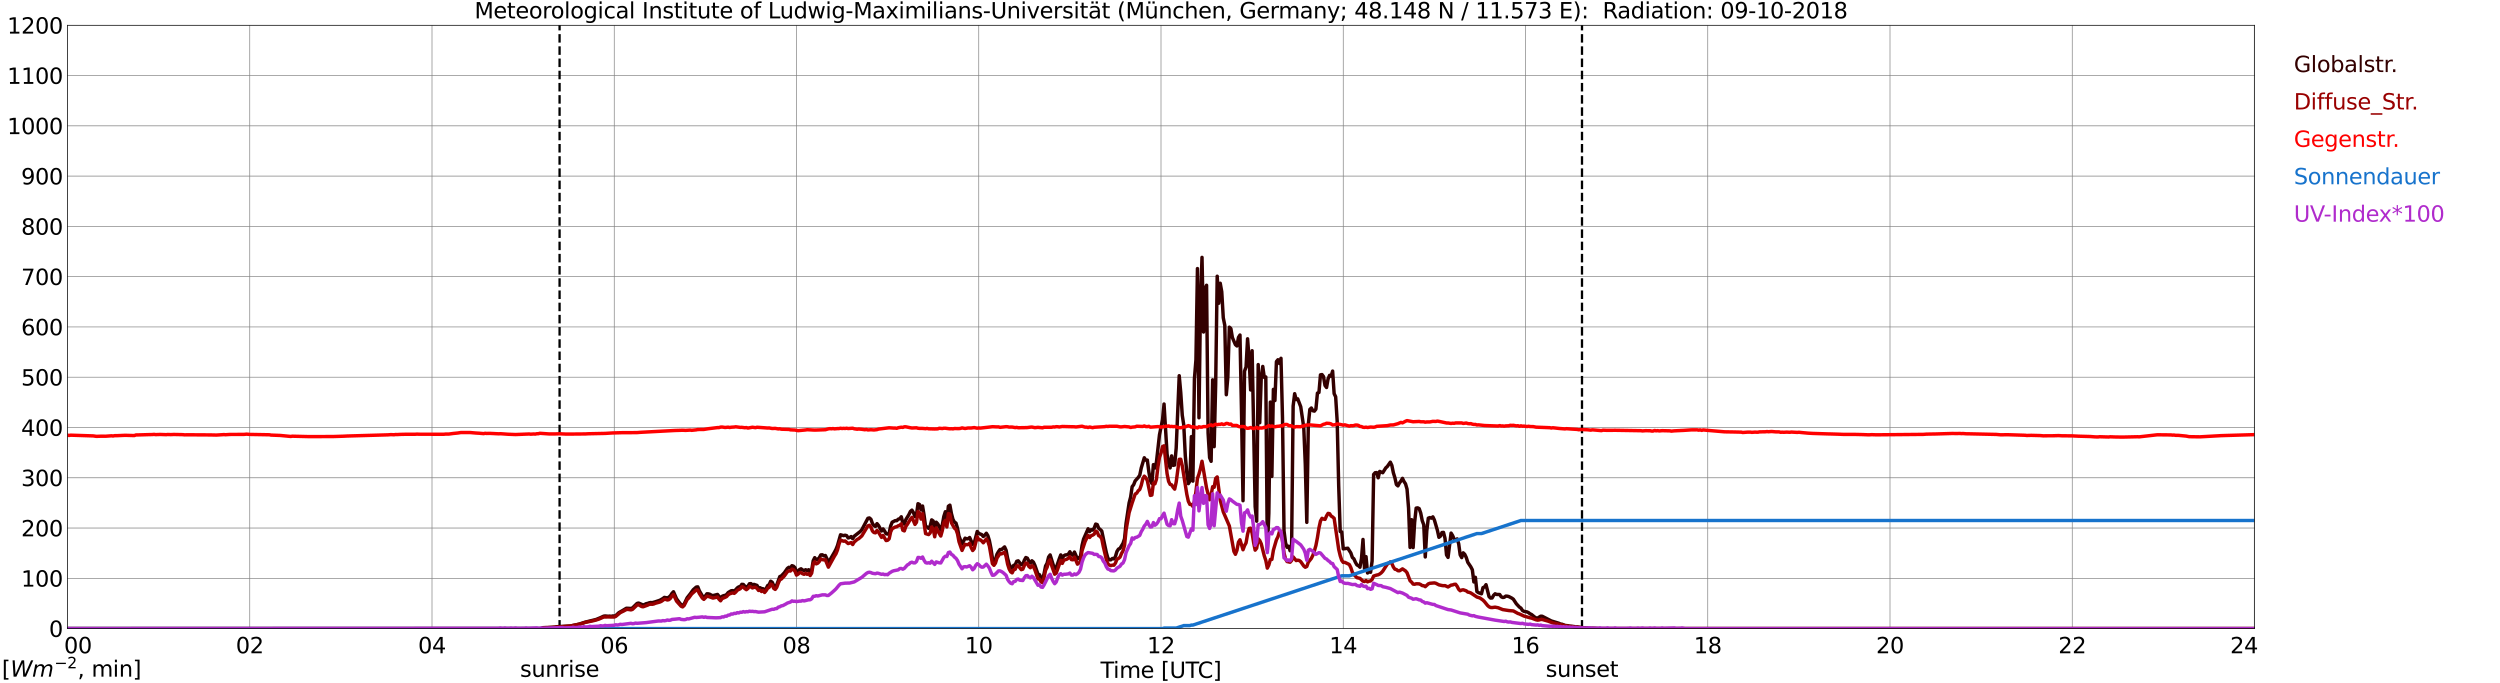 <?xml version="1.0" encoding="utf-8" standalone="no"?>
<!DOCTYPE svg PUBLIC "-//W3C//DTD SVG 1.1//EN"
  "http://www.w3.org/Graphics/SVG/1.1/DTD/svg11.dtd">
<svg xmlns:xlink="http://www.w3.org/1999/xlink" width="1085.4pt" height="296.64pt" viewBox="0 0 1085.4 296.64" xmlns="http://www.w3.org/2000/svg" version="1.1">
 <defs>
  <style type="text/css">*{stroke-linejoin: round; stroke-linecap: butt}</style>
 </defs>
 <g id="figure_1">
  <g id="patch_1">
   <path d="M 0 296.64 
L 1085.4 296.64 
L 1085.4 0 
L 0 0 
z
" style="fill: #ffffff"/>
  </g>
  <g id="axes_1">
   <g id="patch_2">
    <path d="M 29.306 272.909 
L 978.814 272.909 
L 978.814 10.976 
L 29.306 10.976 
z
" style="fill: #ffffff"/>
   </g>
   <g id="patch_3">
    <path d="M 978.814 272.909 
L 978.814 272.909 
L 978.814 10.976 
L 978.814 10.976 
z
" clip-path="url(#p86b7a2dba0)" style="fill: #d3d3d3; opacity: 0.25; stroke: #d3d3d3; stroke-linejoin: miter"/>
   </g>
   <g id="matplotlib.axis_1">
    <g id="xtick_1">
     <g id="line2d_1">
      <path d="M 29.306 272.909 
L 29.306 10.976 
" clip-path="url(#p86b7a2dba0)" style="fill: none; stroke: #808080; stroke-width: 0.3; stroke-linecap: square"/>
     </g>
     <g id="line2d_2"/>
     <g id="text_1">
      <!--    00 -->
      <g transform="translate(18.733 283.627) scale(0.095 -0.095)">
       <defs>
        <path id="DejaVuSans-20" transform="scale(0.016)"/>
        <path id="DejaVuSans-30" d="M 2034 4250 
Q 1547 4250 1301 3770 
Q 1056 3291 1056 2328 
Q 1056 1369 1301 889 
Q 1547 409 2034 409 
Q 2525 409 2770 889 
Q 3016 1369 3016 2328 
Q 3016 3291 2770 3770 
Q 2525 4250 2034 4250 
z
M 2034 4750 
Q 2819 4750 3233 4129 
Q 3647 3509 3647 2328 
Q 3647 1150 3233 529 
Q 2819 -91 2034 -91 
Q 1250 -91 836 529 
Q 422 1150 422 2328 
Q 422 3509 836 4129 
Q 1250 4750 2034 4750 
z
" transform="scale(0.016)"/>
       </defs>
       <use xlink:href="#DejaVuSans-20"/>
       <use xlink:href="#DejaVuSans-20" transform="translate(31.787 0)"/>
       <use xlink:href="#DejaVuSans-20" transform="translate(63.574 0)"/>
       <use xlink:href="#DejaVuSans-30" transform="translate(95.361 0)"/>
       <use xlink:href="#DejaVuSans-30" transform="translate(158.984 0)"/>
      </g>
     </g>
    </g>
    <g id="xtick_2">
     <g id="line2d_3">
      <path d="M 108.431 272.909 
L 108.431 10.976 
" clip-path="url(#p86b7a2dba0)" style="fill: none; stroke: #808080; stroke-width: 0.3; stroke-linecap: square"/>
     </g>
     <g id="line2d_4"/>
     <g id="text_2">
      <!-- 02 -->
      <g transform="translate(102.387 283.627) scale(0.095 -0.095)">
       <defs>
        <path id="DejaVuSans-32" d="M 1228 531 
L 3431 531 
L 3431 0 
L 469 0 
L 469 531 
Q 828 903 1448 1529 
Q 2069 2156 2228 2338 
Q 2531 2678 2651 2914 
Q 2772 3150 2772 3378 
Q 2772 3750 2511 3984 
Q 2250 4219 1831 4219 
Q 1534 4219 1204 4116 
Q 875 4013 500 3803 
L 500 4441 
Q 881 4594 1212 4672 
Q 1544 4750 1819 4750 
Q 2544 4750 2975 4387 
Q 3406 4025 3406 3419 
Q 3406 3131 3298 2873 
Q 3191 2616 2906 2266 
Q 2828 2175 2409 1742 
Q 1991 1309 1228 531 
z
" transform="scale(0.016)"/>
       </defs>
       <use xlink:href="#DejaVuSans-30"/>
       <use xlink:href="#DejaVuSans-32" transform="translate(63.623 0)"/>
      </g>
     </g>
    </g>
    <g id="xtick_3">
     <g id="line2d_5">
      <path d="M 187.557 272.909 
L 187.557 10.976 
" clip-path="url(#p86b7a2dba0)" style="fill: none; stroke: #808080; stroke-width: 0.3; stroke-linecap: square"/>
     </g>
     <g id="line2d_6"/>
     <g id="text_3">
      <!-- 04 -->
      <g transform="translate(181.513 283.627) scale(0.095 -0.095)">
       <defs>
        <path id="DejaVuSans-34" d="M 2419 4116 
L 825 1625 
L 2419 1625 
L 2419 4116 
z
M 2253 4666 
L 3047 4666 
L 3047 1625 
L 3713 1625 
L 3713 1100 
L 3047 1100 
L 3047 0 
L 2419 0 
L 2419 1100 
L 313 1100 
L 313 1709 
L 2253 4666 
z
" transform="scale(0.016)"/>
       </defs>
       <use xlink:href="#DejaVuSans-30"/>
       <use xlink:href="#DejaVuSans-34" transform="translate(63.623 0)"/>
      </g>
     </g>
    </g>
    <g id="xtick_4">
     <g id="line2d_7">
      <path d="M 266.683 272.909 
L 266.683 10.976 
" clip-path="url(#p86b7a2dba0)" style="fill: none; stroke: #808080; stroke-width: 0.3; stroke-linecap: square"/>
     </g>
     <g id="line2d_8"/>
     <g id="text_4">
      <!-- 06 -->
      <g transform="translate(260.638 283.627) scale(0.095 -0.095)">
       <defs>
        <path id="DejaVuSans-36" d="M 2113 2584 
Q 1688 2584 1439 2293 
Q 1191 2003 1191 1497 
Q 1191 994 1439 701 
Q 1688 409 2113 409 
Q 2538 409 2786 701 
Q 3034 994 3034 1497 
Q 3034 2003 2786 2293 
Q 2538 2584 2113 2584 
z
M 3366 4563 
L 3366 3988 
Q 3128 4100 2886 4159 
Q 2644 4219 2406 4219 
Q 1781 4219 1451 3797 
Q 1122 3375 1075 2522 
Q 1259 2794 1537 2939 
Q 1816 3084 2150 3084 
Q 2853 3084 3261 2657 
Q 3669 2231 3669 1497 
Q 3669 778 3244 343 
Q 2819 -91 2113 -91 
Q 1303 -91 875 529 
Q 447 1150 447 2328 
Q 447 3434 972 4092 
Q 1497 4750 2381 4750 
Q 2619 4750 2861 4703 
Q 3103 4656 3366 4563 
z
" transform="scale(0.016)"/>
       </defs>
       <use xlink:href="#DejaVuSans-30"/>
       <use xlink:href="#DejaVuSans-36" transform="translate(63.623 0)"/>
      </g>
     </g>
    </g>
    <g id="xtick_5">
     <g id="line2d_9">
      <path d="M 345.808 272.909 
L 345.808 10.976 
" clip-path="url(#p86b7a2dba0)" style="fill: none; stroke: #808080; stroke-width: 0.3; stroke-linecap: square"/>
     </g>
     <g id="line2d_10"/>
     <g id="text_5">
      <!-- 08 -->
      <g transform="translate(339.764 283.627) scale(0.095 -0.095)">
       <defs>
        <path id="DejaVuSans-38" d="M 2034 2216 
Q 1584 2216 1326 1975 
Q 1069 1734 1069 1313 
Q 1069 891 1326 650 
Q 1584 409 2034 409 
Q 2484 409 2743 651 
Q 3003 894 3003 1313 
Q 3003 1734 2745 1975 
Q 2488 2216 2034 2216 
z
M 1403 2484 
Q 997 2584 770 2862 
Q 544 3141 544 3541 
Q 544 4100 942 4425 
Q 1341 4750 2034 4750 
Q 2731 4750 3128 4425 
Q 3525 4100 3525 3541 
Q 3525 3141 3298 2862 
Q 3072 2584 2669 2484 
Q 3125 2378 3379 2068 
Q 3634 1759 3634 1313 
Q 3634 634 3220 271 
Q 2806 -91 2034 -91 
Q 1263 -91 848 271 
Q 434 634 434 1313 
Q 434 1759 690 2068 
Q 947 2378 1403 2484 
z
M 1172 3481 
Q 1172 3119 1398 2916 
Q 1625 2713 2034 2713 
Q 2441 2713 2670 2916 
Q 2900 3119 2900 3481 
Q 2900 3844 2670 4047 
Q 2441 4250 2034 4250 
Q 1625 4250 1398 4047 
Q 1172 3844 1172 3481 
z
" transform="scale(0.016)"/>
       </defs>
       <use xlink:href="#DejaVuSans-30"/>
       <use xlink:href="#DejaVuSans-38" transform="translate(63.623 0)"/>
      </g>
     </g>
    </g>
    <g id="xtick_6">
     <g id="line2d_11">
      <path d="M 424.934 272.909 
L 424.934 10.976 
" clip-path="url(#p86b7a2dba0)" style="fill: none; stroke: #808080; stroke-width: 0.3; stroke-linecap: square"/>
     </g>
     <g id="line2d_12"/>
     <g id="text_6">
      <!-- 10 -->
      <g transform="translate(418.89 283.627) scale(0.095 -0.095)">
       <defs>
        <path id="DejaVuSans-31" d="M 794 531 
L 1825 531 
L 1825 4091 
L 703 3866 
L 703 4441 
L 1819 4666 
L 2450 4666 
L 2450 531 
L 3481 531 
L 3481 0 
L 794 0 
L 794 531 
z
" transform="scale(0.016)"/>
       </defs>
       <use xlink:href="#DejaVuSans-31"/>
       <use xlink:href="#DejaVuSans-30" transform="translate(63.623 0)"/>
      </g>
     </g>
    </g>
    <g id="xtick_7">
     <g id="line2d_13">
      <path d="M 504.06 272.909 
L 504.06 10.976 
" clip-path="url(#p86b7a2dba0)" style="fill: none; stroke: #808080; stroke-width: 0.3; stroke-linecap: square"/>
     </g>
     <g id="line2d_14"/>
     <g id="text_7">
      <!-- 12 -->
      <g transform="translate(498.015 283.627) scale(0.095 -0.095)">
       <use xlink:href="#DejaVuSans-31"/>
       <use xlink:href="#DejaVuSans-32" transform="translate(63.623 0)"/>
      </g>
     </g>
    </g>
    <g id="xtick_8">
     <g id="line2d_15">
      <path d="M 583.185 272.909 
L 583.185 10.976 
" clip-path="url(#p86b7a2dba0)" style="fill: none; stroke: #808080; stroke-width: 0.3; stroke-linecap: square"/>
     </g>
     <g id="line2d_16"/>
     <g id="text_8">
      <!-- 14 -->
      <g transform="translate(577.141 283.627) scale(0.095 -0.095)">
       <use xlink:href="#DejaVuSans-31"/>
       <use xlink:href="#DejaVuSans-34" transform="translate(63.623 0)"/>
      </g>
     </g>
    </g>
    <g id="xtick_9">
     <g id="line2d_17">
      <path d="M 662.311 272.909 
L 662.311 10.976 
" clip-path="url(#p86b7a2dba0)" style="fill: none; stroke: #808080; stroke-width: 0.3; stroke-linecap: square"/>
     </g>
     <g id="line2d_18"/>
     <g id="text_9">
      <!-- 16 -->
      <g transform="translate(656.267 283.627) scale(0.095 -0.095)">
       <use xlink:href="#DejaVuSans-31"/>
       <use xlink:href="#DejaVuSans-36" transform="translate(63.623 0)"/>
      </g>
     </g>
    </g>
    <g id="xtick_10">
     <g id="line2d_19">
      <path d="M 741.437 272.909 
L 741.437 10.976 
" clip-path="url(#p86b7a2dba0)" style="fill: none; stroke: #808080; stroke-width: 0.3; stroke-linecap: square"/>
     </g>
     <g id="line2d_20"/>
     <g id="text_10">
      <!-- 18 -->
      <g transform="translate(735.392 283.627) scale(0.095 -0.095)">
       <use xlink:href="#DejaVuSans-31"/>
       <use xlink:href="#DejaVuSans-38" transform="translate(63.623 0)"/>
      </g>
     </g>
    </g>
    <g id="xtick_11">
     <g id="line2d_21">
      <path d="M 820.562 272.909 
L 820.562 10.976 
" clip-path="url(#p86b7a2dba0)" style="fill: none; stroke: #808080; stroke-width: 0.3; stroke-linecap: square"/>
     </g>
     <g id="line2d_22"/>
     <g id="text_11">
      <!-- 20 -->
      <g transform="translate(814.518 283.627) scale(0.095 -0.095)">
       <use xlink:href="#DejaVuSans-32"/>
       <use xlink:href="#DejaVuSans-30" transform="translate(63.623 0)"/>
      </g>
     </g>
    </g>
    <g id="xtick_12">
     <g id="line2d_23">
      <path d="M 899.688 272.909 
L 899.688 10.976 
" clip-path="url(#p86b7a2dba0)" style="fill: none; stroke: #808080; stroke-width: 0.3; stroke-linecap: square"/>
     </g>
     <g id="line2d_24"/>
     <g id="text_12">
      <!-- 22 -->
      <g transform="translate(893.644 283.627) scale(0.095 -0.095)">
       <use xlink:href="#DejaVuSans-32"/>
       <use xlink:href="#DejaVuSans-32" transform="translate(63.623 0)"/>
      </g>
     </g>
    </g>
    <g id="xtick_13">
     <g id="line2d_25">
      <path d="M 978.814 272.909 
L 978.814 10.976 
" clip-path="url(#p86b7a2dba0)" style="fill: none; stroke: #808080; stroke-width: 0.3; stroke-linecap: square"/>
     </g>
     <g id="line2d_26"/>
     <g id="text_13">
      <!-- 24    -->
      <g transform="translate(968.241 283.627) scale(0.095 -0.095)">
       <use xlink:href="#DejaVuSans-32"/>
       <use xlink:href="#DejaVuSans-34" transform="translate(63.623 0)"/>
       <use xlink:href="#DejaVuSans-20" transform="translate(127.246 0)"/>
       <use xlink:href="#DejaVuSans-20" transform="translate(159.033 0)"/>
       <use xlink:href="#DejaVuSans-20" transform="translate(190.82 0)"/>
      </g>
     </g>
    </g>
    <g id="text_14">
     <!-- Time [UTC] -->
     <g transform="translate(477.806 294.322) scale(0.095 -0.095)">
      <defs>
       <path id="DejaVuSans-54" d="M -19 4666 
L 3928 4666 
L 3928 4134 
L 2272 4134 
L 2272 0 
L 1638 0 
L 1638 4134 
L -19 4134 
L -19 4666 
z
" transform="scale(0.016)"/>
       <path id="DejaVuSans-69" d="M 603 3500 
L 1178 3500 
L 1178 0 
L 603 0 
L 603 3500 
z
M 603 4863 
L 1178 4863 
L 1178 4134 
L 603 4134 
L 603 4863 
z
" transform="scale(0.016)"/>
       <path id="DejaVuSans-6d" d="M 3328 2828 
Q 3544 3216 3844 3400 
Q 4144 3584 4550 3584 
Q 5097 3584 5394 3201 
Q 5691 2819 5691 2113 
L 5691 0 
L 5113 0 
L 5113 2094 
Q 5113 2597 4934 2840 
Q 4756 3084 4391 3084 
Q 3944 3084 3684 2787 
Q 3425 2491 3425 1978 
L 3425 0 
L 2847 0 
L 2847 2094 
Q 2847 2600 2669 2842 
Q 2491 3084 2119 3084 
Q 1678 3084 1418 2786 
Q 1159 2488 1159 1978 
L 1159 0 
L 581 0 
L 581 3500 
L 1159 3500 
L 1159 2956 
Q 1356 3278 1631 3431 
Q 1906 3584 2284 3584 
Q 2666 3584 2933 3390 
Q 3200 3197 3328 2828 
z
" transform="scale(0.016)"/>
       <path id="DejaVuSans-65" d="M 3597 1894 
L 3597 1613 
L 953 1613 
Q 991 1019 1311 708 
Q 1631 397 2203 397 
Q 2534 397 2845 478 
Q 3156 559 3463 722 
L 3463 178 
Q 3153 47 2828 -22 
Q 2503 -91 2169 -91 
Q 1331 -91 842 396 
Q 353 884 353 1716 
Q 353 2575 817 3079 
Q 1281 3584 2069 3584 
Q 2775 3584 3186 3129 
Q 3597 2675 3597 1894 
z
M 3022 2063 
Q 3016 2534 2758 2815 
Q 2500 3097 2075 3097 
Q 1594 3097 1305 2825 
Q 1016 2553 972 2059 
L 3022 2063 
z
" transform="scale(0.016)"/>
       <path id="DejaVuSans-5b" d="M 550 4863 
L 1875 4863 
L 1875 4416 
L 1125 4416 
L 1125 -397 
L 1875 -397 
L 1875 -844 
L 550 -844 
L 550 4863 
z
" transform="scale(0.016)"/>
       <path id="DejaVuSans-55" d="M 556 4666 
L 1191 4666 
L 1191 1831 
Q 1191 1081 1462 751 
Q 1734 422 2344 422 
Q 2950 422 3222 751 
Q 3494 1081 3494 1831 
L 3494 4666 
L 4128 4666 
L 4128 1753 
Q 4128 841 3676 375 
Q 3225 -91 2344 -91 
Q 1459 -91 1007 375 
Q 556 841 556 1753 
L 556 4666 
z
" transform="scale(0.016)"/>
       <path id="DejaVuSans-43" d="M 4122 4306 
L 4122 3641 
Q 3803 3938 3442 4084 
Q 3081 4231 2675 4231 
Q 1875 4231 1450 3742 
Q 1025 3253 1025 2328 
Q 1025 1406 1450 917 
Q 1875 428 2675 428 
Q 3081 428 3442 575 
Q 3803 722 4122 1019 
L 4122 359 
Q 3791 134 3420 21 
Q 3050 -91 2638 -91 
Q 1578 -91 968 557 
Q 359 1206 359 2328 
Q 359 3453 968 4101 
Q 1578 4750 2638 4750 
Q 3056 4750 3426 4639 
Q 3797 4528 4122 4306 
z
" transform="scale(0.016)"/>
       <path id="DejaVuSans-5d" d="M 1947 4863 
L 1947 -844 
L 622 -844 
L 622 -397 
L 1369 -397 
L 1369 4416 
L 622 4416 
L 622 4863 
L 1947 4863 
z
" transform="scale(0.016)"/>
      </defs>
      <use xlink:href="#DejaVuSans-54"/>
      <use xlink:href="#DejaVuSans-69" transform="translate(57.959 0)"/>
      <use xlink:href="#DejaVuSans-6d" transform="translate(85.742 0)"/>
      <use xlink:href="#DejaVuSans-65" transform="translate(183.154 0)"/>
      <use xlink:href="#DejaVuSans-20" transform="translate(244.678 0)"/>
      <use xlink:href="#DejaVuSans-5b" transform="translate(276.465 0)"/>
      <use xlink:href="#DejaVuSans-55" transform="translate(315.479 0)"/>
      <use xlink:href="#DejaVuSans-54" transform="translate(388.672 0)"/>
      <use xlink:href="#DejaVuSans-43" transform="translate(443.881 0)"/>
      <use xlink:href="#DejaVuSans-5d" transform="translate(513.705 0)"/>
     </g>
    </g>
   </g>
   <g id="matplotlib.axis_2">
    <g id="ytick_1">
     <g id="line2d_27">
      <path d="M 29.306 272.909 
L 978.814 272.909 
" clip-path="url(#p86b7a2dba0)" style="fill: none; stroke: #808080; stroke-width: 0.3; stroke-linecap: square"/>
     </g>
     <g id="line2d_28"/>
     <g id="text_15">
      <!-- 0 -->
      <g transform="translate(21.261 276.518) scale(0.095 -0.095)">
       <use xlink:href="#DejaVuSans-30"/>
      </g>
     </g>
    </g>
    <g id="ytick_2">
     <g id="line2d_29">
      <path d="M 29.306 251.081 
L 978.814 251.081 
" clip-path="url(#p86b7a2dba0)" style="fill: none; stroke: #808080; stroke-width: 0.3; stroke-linecap: square"/>
     </g>
     <g id="line2d_30"/>
     <g id="text_16">
      <!-- 100 -->
      <g transform="translate(9.173 254.69) scale(0.095 -0.095)">
       <use xlink:href="#DejaVuSans-31"/>
       <use xlink:href="#DejaVuSans-30" transform="translate(63.623 0)"/>
       <use xlink:href="#DejaVuSans-30" transform="translate(127.246 0)"/>
      </g>
     </g>
    </g>
    <g id="ytick_3">
     <g id="line2d_31">
      <path d="M 29.306 229.253 
L 978.814 229.253 
" clip-path="url(#p86b7a2dba0)" style="fill: none; stroke: #808080; stroke-width: 0.3; stroke-linecap: square"/>
     </g>
     <g id="line2d_32"/>
     <g id="text_17">
      <!-- 200 -->
      <g transform="translate(9.173 232.863) scale(0.095 -0.095)">
       <use xlink:href="#DejaVuSans-32"/>
       <use xlink:href="#DejaVuSans-30" transform="translate(63.623 0)"/>
       <use xlink:href="#DejaVuSans-30" transform="translate(127.246 0)"/>
      </g>
     </g>
    </g>
    <g id="ytick_4">
     <g id="line2d_33">
      <path d="M 29.306 207.426 
L 978.814 207.426 
" clip-path="url(#p86b7a2dba0)" style="fill: none; stroke: #808080; stroke-width: 0.3; stroke-linecap: square"/>
     </g>
     <g id="line2d_34"/>
     <g id="text_18">
      <!-- 300 -->
      <g transform="translate(9.173 211.035) scale(0.095 -0.095)">
       <defs>
        <path id="DejaVuSans-33" d="M 2597 2516 
Q 3050 2419 3304 2112 
Q 3559 1806 3559 1356 
Q 3559 666 3084 287 
Q 2609 -91 1734 -91 
Q 1441 -91 1130 -33 
Q 819 25 488 141 
L 488 750 
Q 750 597 1062 519 
Q 1375 441 1716 441 
Q 2309 441 2620 675 
Q 2931 909 2931 1356 
Q 2931 1769 2642 2001 
Q 2353 2234 1838 2234 
L 1294 2234 
L 1294 2753 
L 1863 2753 
Q 2328 2753 2575 2939 
Q 2822 3125 2822 3475 
Q 2822 3834 2567 4026 
Q 2313 4219 1838 4219 
Q 1578 4219 1281 4162 
Q 984 4106 628 3988 
L 628 4550 
Q 988 4650 1302 4700 
Q 1616 4750 1894 4750 
Q 2613 4750 3031 4423 
Q 3450 4097 3450 3541 
Q 3450 3153 3228 2886 
Q 3006 2619 2597 2516 
z
" transform="scale(0.016)"/>
       </defs>
       <use xlink:href="#DejaVuSans-33"/>
       <use xlink:href="#DejaVuSans-30" transform="translate(63.623 0)"/>
       <use xlink:href="#DejaVuSans-30" transform="translate(127.246 0)"/>
      </g>
     </g>
    </g>
    <g id="ytick_5">
     <g id="line2d_35">
      <path d="M 29.306 185.598 
L 978.814 185.598 
" clip-path="url(#p86b7a2dba0)" style="fill: none; stroke: #808080; stroke-width: 0.3; stroke-linecap: square"/>
     </g>
     <g id="line2d_36"/>
     <g id="text_19">
      <!-- 400 -->
      <g transform="translate(9.173 189.207) scale(0.095 -0.095)">
       <use xlink:href="#DejaVuSans-34"/>
       <use xlink:href="#DejaVuSans-30" transform="translate(63.623 0)"/>
       <use xlink:href="#DejaVuSans-30" transform="translate(127.246 0)"/>
      </g>
     </g>
    </g>
    <g id="ytick_6">
     <g id="line2d_37">
      <path d="M 29.306 163.77 
L 978.814 163.77 
" clip-path="url(#p86b7a2dba0)" style="fill: none; stroke: #808080; stroke-width: 0.3; stroke-linecap: square"/>
     </g>
     <g id="line2d_38"/>
     <g id="text_20">
      <!-- 500 -->
      <g transform="translate(9.173 167.379) scale(0.095 -0.095)">
       <defs>
        <path id="DejaVuSans-35" d="M 691 4666 
L 3169 4666 
L 3169 4134 
L 1269 4134 
L 1269 2991 
Q 1406 3038 1543 3061 
Q 1681 3084 1819 3084 
Q 2600 3084 3056 2656 
Q 3513 2228 3513 1497 
Q 3513 744 3044 326 
Q 2575 -91 1722 -91 
Q 1428 -91 1123 -41 
Q 819 9 494 109 
L 494 744 
Q 775 591 1075 516 
Q 1375 441 1709 441 
Q 2250 441 2565 725 
Q 2881 1009 2881 1497 
Q 2881 1984 2565 2268 
Q 2250 2553 1709 2553 
Q 1456 2553 1204 2497 
Q 953 2441 691 2322 
L 691 4666 
z
" transform="scale(0.016)"/>
       </defs>
       <use xlink:href="#DejaVuSans-35"/>
       <use xlink:href="#DejaVuSans-30" transform="translate(63.623 0)"/>
       <use xlink:href="#DejaVuSans-30" transform="translate(127.246 0)"/>
      </g>
     </g>
    </g>
    <g id="ytick_7">
     <g id="line2d_39">
      <path d="M 29.306 141.942 
L 978.814 141.942 
" clip-path="url(#p86b7a2dba0)" style="fill: none; stroke: #808080; stroke-width: 0.3; stroke-linecap: square"/>
     </g>
     <g id="line2d_40"/>
     <g id="text_21">
      <!-- 600 -->
      <g transform="translate(9.173 145.551) scale(0.095 -0.095)">
       <use xlink:href="#DejaVuSans-36"/>
       <use xlink:href="#DejaVuSans-30" transform="translate(63.623 0)"/>
       <use xlink:href="#DejaVuSans-30" transform="translate(127.246 0)"/>
      </g>
     </g>
    </g>
    <g id="ytick_8">
     <g id="line2d_41">
      <path d="M 29.306 120.114 
L 978.814 120.114 
" clip-path="url(#p86b7a2dba0)" style="fill: none; stroke: #808080; stroke-width: 0.3; stroke-linecap: square"/>
     </g>
     <g id="line2d_42"/>
     <g id="text_22">
      <!-- 700 -->
      <g transform="translate(9.173 123.724) scale(0.095 -0.095)">
       <defs>
        <path id="DejaVuSans-37" d="M 525 4666 
L 3525 4666 
L 3525 4397 
L 1831 0 
L 1172 0 
L 2766 4134 
L 525 4134 
L 525 4666 
z
" transform="scale(0.016)"/>
       </defs>
       <use xlink:href="#DejaVuSans-37"/>
       <use xlink:href="#DejaVuSans-30" transform="translate(63.623 0)"/>
       <use xlink:href="#DejaVuSans-30" transform="translate(127.246 0)"/>
      </g>
     </g>
    </g>
    <g id="ytick_9">
     <g id="line2d_43">
      <path d="M 29.306 98.287 
L 978.814 98.287 
" clip-path="url(#p86b7a2dba0)" style="fill: none; stroke: #808080; stroke-width: 0.3; stroke-linecap: square"/>
     </g>
     <g id="line2d_44"/>
     <g id="text_23">
      <!-- 800 -->
      <g transform="translate(9.173 101.896) scale(0.095 -0.095)">
       <use xlink:href="#DejaVuSans-38"/>
       <use xlink:href="#DejaVuSans-30" transform="translate(63.623 0)"/>
       <use xlink:href="#DejaVuSans-30" transform="translate(127.246 0)"/>
      </g>
     </g>
    </g>
    <g id="ytick_10">
     <g id="line2d_45">
      <path d="M 29.306 76.459 
L 978.814 76.459 
" clip-path="url(#p86b7a2dba0)" style="fill: none; stroke: #808080; stroke-width: 0.3; stroke-linecap: square"/>
     </g>
     <g id="line2d_46"/>
     <g id="text_24">
      <!-- 900 -->
      <g transform="translate(9.173 80.068) scale(0.095 -0.095)">
       <defs>
        <path id="DejaVuSans-39" d="M 703 97 
L 703 672 
Q 941 559 1184 500 
Q 1428 441 1663 441 
Q 2288 441 2617 861 
Q 2947 1281 2994 2138 
Q 2813 1869 2534 1725 
Q 2256 1581 1919 1581 
Q 1219 1581 811 2004 
Q 403 2428 403 3163 
Q 403 3881 828 4315 
Q 1253 4750 1959 4750 
Q 2769 4750 3195 4129 
Q 3622 3509 3622 2328 
Q 3622 1225 3098 567 
Q 2575 -91 1691 -91 
Q 1453 -91 1209 -44 
Q 966 3 703 97 
z
M 1959 2075 
Q 2384 2075 2632 2365 
Q 2881 2656 2881 3163 
Q 2881 3666 2632 3958 
Q 2384 4250 1959 4250 
Q 1534 4250 1286 3958 
Q 1038 3666 1038 3163 
Q 1038 2656 1286 2365 
Q 1534 2075 1959 2075 
z
" transform="scale(0.016)"/>
       </defs>
       <use xlink:href="#DejaVuSans-39"/>
       <use xlink:href="#DejaVuSans-30" transform="translate(63.623 0)"/>
       <use xlink:href="#DejaVuSans-30" transform="translate(127.246 0)"/>
      </g>
     </g>
    </g>
    <g id="ytick_11">
     <g id="line2d_47">
      <path d="M 29.306 54.631 
L 978.814 54.631 
" clip-path="url(#p86b7a2dba0)" style="fill: none; stroke: #808080; stroke-width: 0.3; stroke-linecap: square"/>
     </g>
     <g id="line2d_48"/>
     <g id="text_25">
      <!-- 1000 -->
      <g transform="translate(3.128 58.24) scale(0.095 -0.095)">
       <use xlink:href="#DejaVuSans-31"/>
       <use xlink:href="#DejaVuSans-30" transform="translate(63.623 0)"/>
       <use xlink:href="#DejaVuSans-30" transform="translate(127.246 0)"/>
       <use xlink:href="#DejaVuSans-30" transform="translate(190.869 0)"/>
      </g>
     </g>
    </g>
    <g id="ytick_12">
     <g id="line2d_49">
      <path d="M 29.306 32.803 
L 978.814 32.803 
" clip-path="url(#p86b7a2dba0)" style="fill: none; stroke: #808080; stroke-width: 0.3; stroke-linecap: square"/>
     </g>
     <g id="line2d_50"/>
     <g id="text_26">
      <!-- 1100 -->
      <g transform="translate(3.128 36.413) scale(0.095 -0.095)">
       <use xlink:href="#DejaVuSans-31"/>
       <use xlink:href="#DejaVuSans-31" transform="translate(63.623 0)"/>
       <use xlink:href="#DejaVuSans-30" transform="translate(127.246 0)"/>
       <use xlink:href="#DejaVuSans-30" transform="translate(190.869 0)"/>
      </g>
     </g>
    </g>
    <g id="ytick_13">
     <g id="line2d_51">
      <path d="M 29.306 10.976 
L 978.814 10.976 
" clip-path="url(#p86b7a2dba0)" style="fill: none; stroke: #808080; stroke-width: 0.3; stroke-linecap: square"/>
     </g>
     <g id="line2d_52"/>
     <g id="text_27">
      <!-- 1200 -->
      <g transform="translate(3.128 14.585) scale(0.095 -0.095)">
       <use xlink:href="#DejaVuSans-31"/>
       <use xlink:href="#DejaVuSans-32" transform="translate(63.623 0)"/>
       <use xlink:href="#DejaVuSans-30" transform="translate(127.246 0)"/>
       <use xlink:href="#DejaVuSans-30" transform="translate(190.869 0)"/>
      </g>
     </g>
    </g>
   </g>
   <g id="line2d_53">
    <path d="M 242.945 272.909 
L 242.945 10.976 
" clip-path="url(#p86b7a2dba0)" style="fill: none; stroke-dasharray: 3.7,1.6; stroke-dashoffset: 0; stroke: #000000"/>
   </g>
   <g id="line2d_54">
    <path d="M 686.84 272.909 
L 686.84 10.976 
" clip-path="url(#p86b7a2dba0)" style="fill: none; stroke-dasharray: 3.7,1.6; stroke-dashoffset: 0; stroke: #000000"/>
   </g>
   <g id="line2d_55">
    <path d="M 29.306 272.909 
L 235.033 272.909 
L 235.692 272.509 
L 237.67 272.509 
L 238.989 272.415 
L 240.967 272.291 
L 241.626 272.103 
L 247.561 271.789 
L 250.198 271.256 
L 251.517 270.942 
L 252.836 270.503 
L 254.155 270.095 
L 258.77 268.967 
L 260.748 268.15 
L 262.067 267.524 
L 262.726 267.43 
L 264.045 267.554 
L 264.705 267.493 
L 265.364 267.587 
L 266.023 267.43 
L 266.683 267.461 
L 267.342 267.273 
L 268.661 266.018 
L 269.98 265.265 
L 271.958 264.073 
L 273.936 264.169 
L 274.595 263.949 
L 276.573 262.004 
L 277.233 261.816 
L 279.211 262.663 
L 279.87 262.442 
L 280.53 262.098 
L 281.189 261.973 
L 281.849 261.722 
L 282.508 261.595 
L 283.167 261.659 
L 284.486 261.283 
L 286.464 260.624 
L 287.783 259.871 
L 288.442 259.369 
L 289.761 259.59 
L 290.42 259.245 
L 291.08 258.649 
L 291.739 257.614 
L 292.399 256.924 
L 293.717 259.965 
L 295.036 261.753 
L 295.696 262.506 
L 296.355 262.757 
L 297.014 262.287 
L 298.333 259.526 
L 299.652 257.865 
L 300.971 256.045 
L 302.289 254.886 
L 302.949 254.792 
L 303.608 256.483 
L 304.927 258.712 
L 305.586 259.275 
L 306.246 258.743 
L 306.905 257.802 
L 307.564 257.832 
L 308.224 258.022 
L 308.883 258.428 
L 309.543 258.585 
L 311.521 258.083 
L 312.839 259.777 
L 313.499 258.9 
L 314.158 258.616 
L 314.818 258.492 
L 315.477 258.116 
L 316.136 257.269 
L 317.455 256.483 
L 318.114 256.422 
L 318.774 256.61 
L 319.433 256.014 
L 320.093 255.261 
L 320.752 254.792 
L 321.411 254.665 
L 322.071 253.694 
L 322.73 253.755 
L 323.39 254.508 
L 324.049 254.792 
L 324.708 254.541 
L 325.368 253.443 
L 326.027 253.38 
L 326.686 253.975 
L 327.346 253.724 
L 328.665 254.163 
L 329.324 255.324 
L 329.983 255.167 
L 330.643 255.543 
L 331.302 255.606 
L 331.961 256.077 
L 332.621 255.575 
L 333.28 254.226 
L 333.94 253.851 
L 334.599 252.345 
L 335.258 252.784 
L 335.918 254.226 
L 336.577 254.665 
L 337.236 253.945 
L 338.555 250.337 
L 339.215 250.055 
L 340.533 248.676 
L 341.852 246.761 
L 342.512 246.292 
L 343.171 246.606 
L 343.83 245.602 
L 344.49 245.821 
L 345.149 246.48 
L 345.808 248.267 
L 346.468 248.049 
L 347.127 247.263 
L 347.787 246.951 
L 348.446 247.453 
L 349.105 247.735 
L 349.765 247.357 
L 350.424 247.702 
L 351.083 247.357 
L 351.743 248.394 
L 352.402 247.608 
L 353.062 243.437 
L 353.721 242.121 
L 354.38 242.998 
L 355.04 242.78 
L 355.699 242.151 
L 356.359 240.929 
L 357.018 240.866 
L 357.677 241.337 
L 358.337 241.18 
L 358.996 242.529 
L 359.655 244.284 
L 362.293 239.737 
L 362.952 238.482 
L 363.612 236.852 
L 364.93 232.178 
L 366.249 232.556 
L 366.909 232.368 
L 367.568 232.556 
L 368.227 233.56 
L 368.887 233.37 
L 369.546 232.964 
L 370.206 233.872 
L 370.865 232.807 
L 372.184 231.772 
L 373.502 230.738 
L 374.162 230.015 
L 376.799 225.03 
L 377.459 224.872 
L 378.118 225.436 
L 378.777 227.287 
L 379.437 228.227 
L 380.096 228.542 
L 380.756 227.35 
L 381.415 228.134 
L 382.734 230.548 
L 383.393 229.64 
L 384.053 230.548 
L 384.712 231.739 
L 385.371 231.866 
L 386.031 231.427 
L 386.69 228.321 
L 387.349 226.721 
L 388.668 226.032 
L 389.328 226.064 
L 389.987 225.405 
L 390.646 225.217 
L 391.306 224.37 
L 391.965 227.005 
L 392.624 227.538 
L 393.284 225.593 
L 394.603 223.43 
L 395.262 222.05 
L 395.921 221.485 
L 396.581 222.552 
L 397.24 224.307 
L 397.899 223.46 
L 398.559 218.693 
L 399.218 219.038 
L 399.878 221.391 
L 400.537 219.697 
L 401.196 223.681 
L 401.856 228.666 
L 402.515 228.76 
L 403.175 229.389 
L 403.834 228.385 
L 404.493 225.719 
L 405.153 226.189 
L 405.812 230.391 
L 406.471 226.721 
L 407.131 227.444 
L 407.79 228.666 
L 408.45 230.142 
L 409.109 227.913 
L 409.768 224.244 
L 410.428 222.175 
L 411.087 225.97 
L 411.746 219.791 
L 412.406 219.322 
L 413.065 222.958 
L 413.725 225.468 
L 414.384 226.691 
L 415.043 227.099 
L 415.703 229.295 
L 416.362 232.774 
L 417.681 236.256 
L 419 233.654 
L 419.659 233.935 
L 420.318 233.905 
L 420.978 233.37 
L 422.297 236.319 
L 422.956 235.786 
L 424.275 230.738 
L 424.934 231.582 
L 426.253 232.117 
L 426.912 232.931 
L 427.572 232.335 
L 428.231 231.521 
L 428.89 232.556 
L 429.55 234.719 
L 430.209 238.043 
L 430.869 242.341 
L 431.528 243.5 
L 432.187 242.904 
L 432.847 240.647 
L 433.506 239.486 
L 434.165 238.576 
L 434.825 238.609 
L 436.144 237.447 
L 436.803 238.89 
L 437.462 242.372 
L 438.122 244.88 
L 438.781 246.261 
L 439.44 246.731 
L 440.1 245.445 
L 440.759 245.225 
L 441.419 243.688 
L 442.078 243.5 
L 443.397 245.164 
L 444.056 245.037 
L 444.716 243.249 
L 445.375 242.057 
L 446.034 242.341 
L 446.694 243.657 
L 447.353 244.441 
L 448.012 243.47 
L 448.672 244.066 
L 449.331 245.508 
L 450.65 249.272 
L 451.309 249.523 
L 451.969 250.965 
L 452.628 251.467 
L 453.287 249.114 
L 453.947 245.727 
L 454.606 244.535 
L 455.266 241.839 
L 455.925 240.929 
L 457.244 245.194 
L 457.903 247.045 
L 458.563 246.512 
L 459.881 242.653 
L 460.541 240.929 
L 461.2 242.372 
L 461.859 241.304 
L 462.519 240.929 
L 463.178 240.898 
L 463.838 240.584 
L 464.497 239.549 
L 465.156 240.772 
L 465.816 241.056 
L 466.475 239.674 
L 467.794 242.717 
L 469.113 241.555 
L 469.772 236.852 
L 470.431 234.092 
L 472.409 229.576 
L 473.069 230.799 
L 473.728 229.985 
L 474.388 230.142 
L 475.047 229.295 
L 475.706 227.538 
L 476.366 227.758 
L 477.025 229.389 
L 477.685 229.891 
L 478.344 230.548 
L 479.663 236.821 
L 480.322 239.894 
L 480.981 242.308 
L 481.641 243.031 
L 482.3 243.031 
L 482.96 242.466 
L 483.619 242.653 
L 484.278 241.619 
L 484.938 239.423 
L 485.597 238.388 
L 486.256 238.076 
L 487.575 235.88 
L 488.235 233.872 
L 488.894 227.162 
L 490.213 218.348 
L 490.872 215.807 
L 491.532 211.291 
L 492.191 210.446 
L 492.85 208.783 
L 494.169 207.31 
L 494.828 206.336 
L 495.488 203.169 
L 496.807 198.747 
L 497.466 199.781 
L 498.125 199.751 
L 498.785 204.832 
L 499.444 208.689 
L 500.103 209.912 
L 500.763 201.726 
L 501.422 203.202 
L 502.082 200.534 
L 503.4 188.774 
L 504.719 182.221 
L 505.379 175.415 
L 506.697 197.18 
L 507.357 200.973 
L 508.016 203.139 
L 508.675 197.933 
L 509.335 202.041 
L 509.994 201.883 
L 510.654 194.545 
L 511.972 163.122 
L 512.632 170.427 
L 513.291 180.276 
L 513.95 184.602 
L 514.61 197.9 
L 515.269 205.271 
L 515.929 209.975 
L 516.588 208.877 
L 517.247 189.559 
L 517.907 208.877 
L 518.566 164.501 
L 519.226 156.222 
L 519.885 116.611 
L 520.544 181.374 
L 521.204 131.509 
L 521.863 111.75 
L 522.522 144.147 
L 523.182 125.329 
L 523.841 123.856 
L 524.501 187.99 
L 525.16 198.716 
L 525.819 200.283 
L 526.479 164.907 
L 527.138 193.919 
L 527.797 166.822 
L 528.457 119.935 
L 529.116 131.666 
L 529.776 122.978 
L 530.435 126.678 
L 531.094 137.97 
L 531.754 141.261 
L 532.413 171.368 
L 533.073 163.748 
L 533.732 142.045 
L 534.391 142.641 
L 535.051 146.561 
L 536.369 149.634 
L 537.029 150.2 
L 537.688 146.5 
L 538.348 145.463 
L 539.007 178.488 
L 539.666 217.377 
L 540.326 161.144 
L 540.985 159.356 
L 541.644 147.096 
L 542.304 155.563 
L 542.963 169.299 
L 543.623 152.269 
L 544.941 219.979 
L 545.601 226.283 
L 546.26 158.291 
L 546.919 183.537 
L 547.579 163.999 
L 548.238 159.105 
L 548.898 163.842 
L 549.557 163.654 
L 550.216 238.703 
L 550.876 222.834 
L 551.535 174.568 
L 552.195 206.838 
L 552.854 169.048 
L 553.513 173.909 
L 554.173 156.973 
L 554.832 156.189 
L 555.491 157.82 
L 556.151 155.563 
L 556.81 181.499 
L 557.47 230.487 
L 558.129 235.66 
L 558.788 237.605 
L 559.448 237.135 
L 560.107 239.111 
L 560.766 236.633 
L 561.426 176.293 
L 562.085 170.93 
L 562.745 173.47 
L 563.404 173.156 
L 564.723 176.574 
L 566.042 185.576 
L 566.701 201.508 
L 567.36 226.785 
L 568.02 184.29 
L 568.679 177.766 
L 569.338 177.14 
L 569.998 178.331 
L 570.657 178.488 
L 571.317 177.609 
L 571.976 170.678 
L 572.635 170.397 
L 573.295 162.744 
L 573.954 162.62 
L 574.613 163.497 
L 575.273 167.354 
L 575.932 168.232 
L 576.592 164.532 
L 577.251 162.965 
L 577.91 163.34 
L 578.57 161.114 
L 579.229 170.899 
L 579.889 172.278 
L 580.548 182.878 
L 581.207 210.916 
L 581.867 230.768 
L 582.526 230.956 
L 583.185 238.294 
L 585.164 238.013 
L 586.482 240.082 
L 587.142 242.027 
L 587.801 242.623 
L 588.46 244.096 
L 589.12 245.257 
L 589.779 245.602 
L 590.439 246.261 
L 591.098 242.529 
L 591.757 234.217 
L 592.417 246.857 
L 593.076 241.682 
L 593.736 248.769 
L 594.395 248.204 
L 595.054 248.455 
L 595.714 243.594 
L 596.373 205.991 
L 597.032 205.238 
L 597.692 205.177 
L 598.351 207.434 
L 599.011 204.675 
L 600.329 205.238 
L 601.648 203.139 
L 602.307 202.543 
L 603.626 200.661 
L 604.286 202.071 
L 604.945 205.271 
L 605.604 207.404 
L 606.264 210.383 
L 606.923 210.946 
L 607.582 209.693 
L 608.242 208.814 
L 608.901 207.685 
L 609.561 209.065 
L 610.22 210.069 
L 610.879 212.359 
L 611.539 220.575 
L 612.198 237.668 
L 612.858 225.626 
L 613.517 237.731 
L 614.176 226.817 
L 614.836 220.607 
L 615.495 220.481 
L 616.154 220.826 
L 616.814 222.74 
L 617.473 226.032 
L 618.133 227.819 
L 618.792 241.806 
L 619.451 230.487 
L 620.111 224.966 
L 620.77 224.715 
L 621.429 224.966 
L 622.089 224.401 
L 622.748 225.75 
L 624.067 230.266 
L 624.726 233.276 
L 625.386 232.774 
L 626.045 231.207 
L 626.705 231.144 
L 627.364 233.715 
L 628.023 240.929 
L 628.683 241.996 
L 630.001 231.458 
L 630.661 232.523 
L 631.32 234.06 
L 631.98 234.625 
L 632.639 233.966 
L 633.298 236.068 
L 633.958 240.898 
L 634.617 242.09 
L 635.276 240.019 
L 635.936 240.678 
L 636.595 242.057 
L 637.255 244.129 
L 638.573 246.104 
L 639.233 247.39 
L 639.892 252.659 
L 640.552 250.651 
L 641.211 256.83 
L 641.87 257.3 
L 643.189 257.802 
L 643.848 255.137 
L 644.508 254.853 
L 645.167 253.851 
L 646.486 259.024 
L 647.145 259.653 
L 647.805 259.62 
L 648.464 258.461 
L 649.123 257.802 
L 649.783 258.083 
L 651.102 258.116 
L 651.761 259.087 
L 652.42 259.402 
L 653.08 259.308 
L 653.739 258.806 
L 654.399 258.836 
L 655.058 258.994 
L 656.377 259.683 
L 657.036 260.155 
L 658.355 262.161 
L 659.674 263.573 
L 660.333 264.012 
L 660.992 265.046 
L 661.652 265.422 
L 662.97 265.673 
L 663.63 265.987 
L 664.289 266.489 
L 664.949 266.801 
L 666.267 267.899 
L 666.927 268.308 
L 667.586 268.34 
L 668.905 267.524 
L 669.564 267.554 
L 673.521 269.593 
L 676.817 270.597 
L 677.477 270.942 
L 678.136 271.005 
L 679.455 271.538 
L 680.774 271.665 
L 681.433 271.852 
L 682.752 271.946 
L 688.686 272.699 
L 690.664 272.824 
L 691.983 272.793 
L 693.961 272.909 
L 978.154 272.909 
L 978.154 272.909 
" clip-path="url(#p86b7a2dba0)" style="fill: none; stroke: #330000; stroke-width: 1.5; stroke-linecap: square"/>
   </g>
   <g id="line2d_56">
    <path d="M 29.306 272.909 
L 235.033 272.909 
L 235.692 272.551 
L 237.011 272.468 
L 239.648 272.383 
L 241.626 272.217 
L 242.945 272.173 
L 244.923 272.005 
L 247.561 271.796 
L 252.176 270.872 
L 254.155 270.2 
L 257.451 269.53 
L 258.77 269.194 
L 260.089 268.775 
L 262.067 267.893 
L 264.045 267.851 
L 266.023 267.893 
L 266.683 267.893 
L 267.342 267.598 
L 269.32 265.961 
L 270.639 265.332 
L 271.958 264.619 
L 272.617 264.577 
L 273.936 264.787 
L 274.595 264.577 
L 276.573 262.687 
L 277.233 262.56 
L 278.552 263.318 
L 279.211 263.442 
L 281.189 262.728 
L 281.849 262.394 
L 282.508 262.309 
L 283.167 262.351 
L 283.827 262.226 
L 284.486 261.932 
L 286.464 261.386 
L 287.124 261.091 
L 288.442 260.168 
L 289.102 260.253 
L 289.761 260.504 
L 290.42 260.336 
L 291.08 259.749 
L 291.739 258.74 
L 292.399 258.112 
L 293.717 260.967 
L 295.696 263.191 
L 296.355 263.486 
L 297.014 262.896 
L 298.333 260.295 
L 298.992 259.666 
L 300.311 257.861 
L 302.289 256.139 
L 302.949 256.18 
L 303.608 257.608 
L 304.927 259.666 
L 305.586 260.212 
L 306.905 258.867 
L 307.564 258.952 
L 309.543 259.666 
L 311.521 259.203 
L 312.18 260.168 
L 312.839 260.84 
L 313.499 259.875 
L 314.818 259.33 
L 315.477 258.994 
L 316.136 258.238 
L 316.796 257.817 
L 318.114 257.398 
L 318.774 257.608 
L 319.433 257.062 
L 320.093 256.265 
L 321.411 255.593 
L 322.071 254.755 
L 322.73 254.921 
L 323.39 255.551 
L 324.049 256.012 
L 324.708 255.51 
L 325.368 254.587 
L 326.027 254.838 
L 326.686 255.257 
L 327.346 255.006 
L 328.005 254.964 
L 328.665 255.466 
L 329.324 256.348 
L 329.983 256.18 
L 330.643 256.811 
L 331.302 256.392 
L 331.961 257.23 
L 332.621 256.433 
L 333.28 255.383 
L 333.94 255.006 
L 334.599 253.578 
L 335.258 253.914 
L 335.918 255.466 
L 336.577 255.888 
L 337.236 255.006 
L 337.896 253.201 
L 338.555 251.732 
L 339.215 251.395 
L 340.533 250.053 
L 341.852 248.206 
L 342.512 247.87 
L 343.171 247.912 
L 343.83 247.115 
L 344.49 247.281 
L 345.149 247.995 
L 345.808 249.675 
L 346.468 249.298 
L 347.127 248.667 
L 347.787 248.625 
L 348.446 249.086 
L 349.105 249.339 
L 349.765 248.962 
L 350.424 249.339 
L 351.083 249.003 
L 351.743 249.885 
L 352.402 248.835 
L 353.062 244.806 
L 353.721 243.882 
L 354.38 244.806 
L 355.04 244.511 
L 355.699 243.797 
L 356.359 242.664 
L 357.018 242.959 
L 357.677 243.083 
L 358.337 243.042 
L 359.655 246.233 
L 362.293 241.446 
L 362.952 240.399 
L 363.612 238.761 
L 364.271 236.201 
L 364.93 234.479 
L 366.249 234.983 
L 366.909 234.856 
L 368.227 235.989 
L 369.546 235.57 
L 370.206 236.411 
L 370.865 235.319 
L 372.184 234.184 
L 372.843 233.85 
L 374.162 232.674 
L 376.799 228.308 
L 377.459 228.057 
L 378.118 228.895 
L 378.777 230.532 
L 379.437 231.205 
L 380.096 231.331 
L 380.756 230.281 
L 381.415 231.078 
L 382.734 233.305 
L 383.393 232.464 
L 384.712 234.688 
L 385.371 234.564 
L 386.031 233.933 
L 386.69 230.91 
L 387.349 229.526 
L 388.668 228.812 
L 389.328 228.686 
L 389.987 228.267 
L 390.646 228.057 
L 391.306 227.426 
L 391.965 230.198 
L 392.624 230.491 
L 393.284 228.561 
L 393.943 227.636 
L 395.262 225.453 
L 395.921 224.615 
L 397.24 227.679 
L 397.899 226.756 
L 398.559 222.096 
L 399.218 222.725 
L 399.878 225.37 
L 400.537 222.978 
L 401.856 231.667 
L 403.175 232.087 
L 403.834 231.414 
L 404.493 228.812 
L 405.153 229.653 
L 405.812 233.051 
L 406.471 229.19 
L 407.79 231.624 
L 408.45 232.715 
L 409.109 230.364 
L 409.768 226.924 
L 410.428 225.916 
L 411.087 228.771 
L 411.746 222.978 
L 412.406 223.229 
L 413.065 226.966 
L 414.384 229.317 
L 415.043 229.862 
L 415.703 231.75 
L 416.362 235.193 
L 417.681 238.971 
L 418.34 237.502 
L 419 236.325 
L 419.659 236.494 
L 420.318 236.452 
L 420.978 235.865 
L 421.637 237.712 
L 422.297 239.012 
L 422.956 238.216 
L 424.275 233.01 
L 424.934 234.352 
L 425.593 234.352 
L 426.253 234.898 
L 426.912 235.655 
L 428.231 233.975 
L 428.89 235.025 
L 429.55 237.124 
L 430.869 244.72 
L 431.528 245.434 
L 432.187 244.469 
L 432.847 242.287 
L 434.165 240.355 
L 434.825 240.481 
L 436.144 239.726 
L 436.803 241.573 
L 437.462 244.932 
L 438.122 246.988 
L 438.781 248.248 
L 439.44 248.708 
L 440.1 247.366 
L 440.759 247.156 
L 441.419 245.687 
L 442.078 245.644 
L 443.397 247.324 
L 444.056 247.115 
L 444.716 245.561 
L 445.375 244.428 
L 446.034 244.596 
L 446.694 245.938 
L 447.353 246.484 
L 448.012 245.602 
L 448.672 246.024 
L 449.331 247.493 
L 450.65 251.354 
L 451.309 251.437 
L 451.969 252.655 
L 452.628 252.949 
L 453.287 250.723 
L 453.947 247.576 
L 454.606 246.316 
L 455.266 243.797 
L 455.925 243.042 
L 456.584 245.519 
L 457.903 249.298 
L 458.563 248.835 
L 460.541 243.295 
L 461.2 244.596 
L 461.859 243.21 
L 463.178 242.791 
L 463.838 242.328 
L 464.497 241.699 
L 465.156 242.959 
L 465.816 243.042 
L 466.475 241.868 
L 467.794 244.932 
L 469.113 243.841 
L 469.772 239.139 
L 471.091 235.151 
L 472.409 232.423 
L 473.069 233.346 
L 473.728 232.591 
L 474.388 232.338 
L 475.047 231.918 
L 475.706 230.532 
L 476.366 230.995 
L 477.025 232.591 
L 477.685 232.883 
L 478.344 233.975 
L 479.003 237.292 
L 480.322 242.915 
L 480.981 244.764 
L 481.641 245.351 
L 482.3 245.561 
L 482.96 245.351 
L 483.619 245.393 
L 484.278 244.469 
L 484.938 242.791 
L 485.597 242.455 
L 486.256 241.909 
L 486.916 240.313 
L 487.575 239.139 
L 488.235 236.747 
L 488.894 230.155 
L 490.213 222.6 
L 491.532 218.359 
L 492.85 214.498 
L 493.51 214.12 
L 494.169 213.07 
L 494.828 212.524 
L 495.488 210.678 
L 496.147 207.949 
L 496.807 206.734 
L 497.466 207.404 
L 498.125 208.663 
L 499.444 215.085 
L 500.103 214.919 
L 500.763 209.755 
L 501.422 210.049 
L 502.082 208.076 
L 502.741 202.578 
L 503.4 198.548 
L 504.06 196.743 
L 504.719 193.888 
L 505.379 193.552 
L 506.697 205.642 
L 507.357 208.999 
L 508.016 210.3 
L 508.675 210.51 
L 509.335 211.56 
L 509.994 212.359 
L 510.654 209.335 
L 511.972 199.428 
L 512.632 199.386 
L 513.291 202.241 
L 515.269 214.624 
L 515.929 217.647 
L 516.588 218.99 
L 517.247 219.031 
L 517.907 219.872 
L 518.566 217.772 
L 519.226 213.448 
L 519.885 207.698 
L 520.544 205.81 
L 521.204 203.374 
L 521.863 200.268 
L 523.841 211.937 
L 525.16 216.975 
L 525.819 214.919 
L 526.479 211.309 
L 527.138 211.56 
L 527.797 207.698 
L 528.457 207.068 
L 529.776 217.102 
L 531.094 222.223 
L 533.732 228.35 
L 535.71 239.39 
L 536.369 240.65 
L 537.029 238.93 
L 537.688 235.402 
L 538.348 234.352 
L 539.666 238.676 
L 540.326 236.913 
L 540.985 235.697 
L 541.644 231.918 
L 542.304 229.441 
L 542.963 229.317 
L 543.623 231.456 
L 544.282 235.612 
L 544.941 238.844 
L 545.601 238.004 
L 546.26 233.933 
L 546.919 234.647 
L 547.579 236.116 
L 548.898 241.322 
L 549.557 243.295 
L 550.216 246.652 
L 550.876 245.31 
L 551.535 242.915 
L 552.195 242.874 
L 552.854 238.886 
L 554.173 234.352 
L 554.832 233.051 
L 555.491 230.786 
L 556.151 230.659 
L 556.81 234.898 
L 557.47 240.104 
L 558.129 242.664 
L 558.788 243.797 
L 560.107 244.092 
L 560.766 243.337 
L 561.426 241.782 
L 562.745 243.378 
L 563.404 243.21 
L 564.063 243.337 
L 564.723 243.841 
L 566.042 245.729 
L 566.701 246.275 
L 567.36 245.938 
L 568.02 244.092 
L 569.338 242.413 
L 569.998 241.069 
L 570.657 239.139 
L 571.317 236.83 
L 571.976 233.429 
L 572.635 229.19 
L 573.295 226.21 
L 573.954 225.034 
L 574.613 225.37 
L 575.273 225.497 
L 575.932 223.984 
L 576.592 222.893 
L 577.251 223.019 
L 577.91 224.028 
L 578.57 224.447 
L 579.229 225.034 
L 581.207 238.508 
L 581.867 241.278 
L 582.526 243.295 
L 583.185 244.175 
L 583.845 244.133 
L 585.164 244.764 
L 585.823 245.098 
L 586.482 246.443 
L 587.142 248.457 
L 587.801 249.422 
L 589.12 250.808 
L 590.439 251.101 
L 591.757 252.319 
L 592.417 252.487 
L 593.076 252.026 
L 593.736 252.613 
L 594.395 252.319 
L 595.054 252.236 
L 595.714 251.563 
L 596.373 250.094 
L 597.692 249.675 
L 598.351 249.549 
L 599.011 249.213 
L 599.67 248.708 
L 600.329 247.995 
L 602.307 244.932 
L 603.626 243.965 
L 604.286 244.637 
L 604.945 246.189 
L 605.604 247.115 
L 606.264 247.281 
L 606.923 247.785 
L 607.582 247.827 
L 608.901 246.988 
L 610.22 247.87 
L 610.879 248.667 
L 612.198 252.151 
L 612.858 252.738 
L 613.517 253.578 
L 614.176 253.663 
L 614.836 253.452 
L 616.154 253.495 
L 616.814 253.788 
L 617.473 254.25 
L 618.133 254.292 
L 618.792 254.711 
L 620.111 253.495 
L 620.77 253.242 
L 622.748 253.074 
L 623.408 253.242 
L 624.726 253.914 
L 626.045 254.209 
L 626.705 254.292 
L 627.364 254.25 
L 628.683 254.838 
L 630.001 254.041 
L 630.661 253.956 
L 631.32 253.705 
L 631.98 253.663 
L 632.639 254.543 
L 633.298 255.846 
L 633.958 256.475 
L 634.617 256.18 
L 635.276 256.056 
L 636.595 256.516 
L 637.255 257.062 
L 637.914 257.188 
L 638.573 257.439 
L 641.211 259.203 
L 642.53 259.622 
L 643.848 260.546 
L 644.508 261.218 
L 645.827 262.855 
L 646.486 263.442 
L 647.145 263.737 
L 647.805 263.778 
L 649.123 263.61 
L 650.442 263.863 
L 652.42 264.66 
L 655.058 265.079 
L 657.036 265.247 
L 659.014 266.339 
L 659.674 266.548 
L 661.652 267.472 
L 664.289 268.229 
L 664.949 268.353 
L 666.927 269.109 
L 667.586 269.235 
L 668.246 269.152 
L 668.905 268.943 
L 669.564 268.943 
L 672.202 269.698 
L 674.18 270.453 
L 677.477 271.167 
L 680.114 271.754 
L 688.686 272.763 
L 691.983 272.845 
L 694.621 272.909 
L 978.154 272.909 
L 978.154 272.909 
" clip-path="url(#p86b7a2dba0)" style="fill: none; stroke: #990000; stroke-width: 1.5; stroke-linecap: square"/>
   </g>
   <g id="line2d_57">
    <path d="M 29.306 188.931 
L 29.965 189.06 
L 30.625 188.933 
L 40.515 189.254 
L 41.834 189.453 
L 43.812 189.383 
L 45.79 189.394 
L 48.428 189.208 
L 49.087 189.293 
L 49.747 189.158 
L 51.065 189.138 
L 54.362 188.992 
L 58.319 189.108 
L 58.978 188.846 
L 60.956 188.8 
L 64.253 188.704 
L 66.231 188.662 
L 66.89 188.582 
L 67.55 188.697 
L 69.528 188.623 
L 72.166 188.713 
L 72.825 188.638 
L 74.144 188.686 
L 75.462 188.627 
L 79.419 188.708 
L 80.078 188.791 
L 82.056 188.769 
L 91.288 188.826 
L 93.925 188.885 
L 96.563 188.728 
L 97.222 188.675 
L 97.881 188.745 
L 99.86 188.617 
L 105.794 188.606 
L 107.113 188.486 
L 108.431 188.608 
L 117.003 188.763 
L 117.663 188.898 
L 121.619 189.051 
L 126.235 189.49 
L 126.894 189.381 
L 134.147 189.559 
L 136.785 189.553 
L 144.697 189.525 
L 149.313 189.378 
L 150.632 189.306 
L 168.435 188.791 
L 169.754 188.691 
L 171.073 188.758 
L 171.732 188.647 
L 172.391 188.678 
L 173.71 188.597 
L 175.688 188.553 
L 177.666 188.551 
L 180.304 188.538 
L 180.963 188.477 
L 182.282 188.529 
L 192.832 188.531 
L 193.492 188.448 
L 194.81 188.459 
L 196.788 188.191 
L 198.767 187.994 
L 200.085 187.789 
L 204.042 187.783 
L 206.679 188.014 
L 207.998 188.084 
L 209.976 188.263 
L 210.635 188.112 
L 211.295 188.187 
L 212.614 188.149 
L 216.57 188.346 
L 217.229 188.296 
L 220.526 188.529 
L 223.823 188.66 
L 229.757 188.42 
L 230.417 188.505 
L 231.736 188.418 
L 232.395 188.468 
L 233.054 188.311 
L 233.714 188.311 
L 234.373 188.115 
L 238.329 188.39 
L 240.308 188.405 
L 241.626 188.376 
L 242.945 188.328 
L 245.583 188.455 
L 246.901 188.464 
L 254.155 188.396 
L 255.473 188.322 
L 262.726 188.167 
L 266.023 187.968 
L 269.98 187.855 
L 274.595 187.833 
L 276.573 187.815 
L 277.892 187.706 
L 293.058 186.897 
L 296.355 186.798 
L 297.674 186.857 
L 298.992 186.776 
L 299.652 186.733 
L 300.311 186.829 
L 302.289 186.624 
L 302.949 186.48 
L 305.586 186.451 
L 307.564 186.124 
L 311.521 185.641 
L 312.18 185.637 
L 312.839 185.432 
L 313.499 185.399 
L 314.818 185.596 
L 316.136 185.456 
L 316.796 185.598 
L 317.455 185.482 
L 318.774 185.403 
L 319.433 185.294 
L 321.411 185.556 
L 322.071 185.534 
L 323.39 185.707 
L 324.049 185.633 
L 324.708 185.851 
L 326.686 185.486 
L 328.005 185.681 
L 328.665 185.493 
L 333.28 185.829 
L 333.94 185.794 
L 335.258 186.043 
L 336.577 185.978 
L 337.896 186.231 
L 338.555 186.157 
L 339.215 186.346 
L 342.512 186.445 
L 343.171 186.619 
L 345.149 186.709 
L 346.468 186.973 
L 347.787 186.859 
L 349.765 186.67 
L 350.424 186.56 
L 353.721 186.735 
L 358.337 186.569 
L 359.655 186.189 
L 360.315 186.091 
L 360.974 186.17 
L 361.634 186.065 
L 362.293 186.198 
L 363.612 186.071 
L 364.271 186.069 
L 364.93 185.925 
L 365.59 186.047 
L 366.249 185.964 
L 366.909 186.032 
L 367.568 185.914 
L 368.227 186.058 
L 370.206 185.914 
L 370.865 186.161 
L 372.184 186.355 
L 372.843 186.255 
L 374.162 186.381 
L 375.481 186.578 
L 376.14 186.46 
L 376.799 186.663 
L 378.118 186.571 
L 379.437 186.678 
L 380.756 186.525 
L 381.415 186.292 
L 386.031 185.718 
L 388.009 185.855 
L 388.668 185.844 
L 389.328 185.962 
L 389.987 185.703 
L 391.306 185.476 
L 391.965 185.567 
L 392.624 185.301 
L 393.284 185.307 
L 395.262 185.711 
L 395.921 185.823 
L 397.899 185.733 
L 398.559 185.927 
L 399.218 185.997 
L 400.537 186.006 
L 401.856 186.119 
L 402.515 185.988 
L 403.175 186.172 
L 405.812 186.246 
L 407.131 186.194 
L 407.79 185.927 
L 409.109 186.061 
L 409.768 185.921 
L 410.428 185.921 
L 411.746 186.1 
L 412.406 186.176 
L 413.065 186.122 
L 413.725 186.205 
L 414.384 186.054 
L 416.362 186.087 
L 417.022 185.993 
L 417.681 185.775 
L 419 186.041 
L 420.318 185.805 
L 421.637 185.82 
L 422.956 185.641 
L 424.275 185.906 
L 424.934 185.79 
L 425.593 185.862 
L 429.55 185.423 
L 430.869 185.259 
L 432.847 185.349 
L 433.506 185.327 
L 434.165 185.534 
L 436.803 185.238 
L 437.462 185.279 
L 438.122 185.434 
L 439.44 185.41 
L 440.759 185.648 
L 441.419 185.554 
L 442.078 185.707 
L 444.716 185.668 
L 446.034 185.633 
L 447.353 185.456 
L 448.012 185.412 
L 449.331 185.676 
L 450.65 185.53 
L 452.628 185.742 
L 453.287 185.5 
L 456.584 185.497 
L 457.244 185.347 
L 457.903 185.39 
L 458.563 185.249 
L 459.222 185.262 
L 459.881 185.39 
L 461.2 185.163 
L 464.497 185.251 
L 466.475 185.292 
L 467.134 185.379 
L 469.772 185.043 
L 471.091 185.449 
L 471.75 185.425 
L 472.409 185.62 
L 473.069 185.382 
L 474.388 185.692 
L 475.047 185.502 
L 479.663 185.227 
L 480.322 185.085 
L 480.981 185.168 
L 481.641 185.054 
L 484.938 185.065 
L 486.256 185.318 
L 486.916 185.334 
L 488.235 185.174 
L 490.213 185.347 
L 490.872 185.598 
L 491.532 185.445 
L 492.85 185.318 
L 493.51 185.05 
L 496.147 185.168 
L 496.807 184.923 
L 497.466 185.205 
L 498.125 185.229 
L 498.785 185.08 
L 499.444 185.465 
L 502.741 185.205 
L 504.06 185.434 
L 504.719 185.288 
L 505.379 185.303 
L 506.038 185.063 
L 506.697 185.061 
L 507.357 184.912 
L 508.016 185.216 
L 508.675 185.118 
L 509.335 185.233 
L 509.994 185.166 
L 511.972 185.696 
L 512.632 185.722 
L 513.95 185.36 
L 514.61 185.342 
L 515.929 184.786 
L 516.588 185.011 
L 517.247 185.434 
L 517.907 185.249 
L 518.566 185.46 
L 519.226 185.541 
L 519.885 185.796 
L 520.544 185.277 
L 521.204 185.46 
L 521.863 185.443 
L 522.522 185.194 
L 523.841 185.235 
L 525.16 184.609 
L 525.819 184.461 
L 526.479 184.849 
L 527.797 184.172 
L 528.457 184.421 
L 529.116 184.229 
L 529.776 184.268 
L 530.435 184.013 
L 531.094 184.323 
L 531.754 184.186 
L 532.413 183.817 
L 533.073 183.878 
L 533.732 184.21 
L 534.391 184.089 
L 535.051 184.727 
L 537.029 184.725 
L 537.688 185.142 
L 538.348 185.292 
L 539.007 185.166 
L 540.326 185.229 
L 540.985 185.838 
L 541.644 185.962 
L 542.304 185.868 
L 542.963 185.624 
L 544.282 186.091 
L 545.601 185.556 
L 546.26 186.01 
L 546.919 185.772 
L 547.579 185.842 
L 548.238 185.766 
L 548.898 185.513 
L 549.557 185.589 
L 550.876 184.762 
L 551.535 185.181 
L 552.195 184.923 
L 553.513 185.325 
L 554.173 185.152 
L 555.491 185.004 
L 556.151 184.823 
L 556.81 184.941 
L 557.47 184.397 
L 558.129 184.271 
L 558.788 184.273 
L 559.448 184.744 
L 560.766 184.899 
L 561.426 185.27 
L 562.085 185.447 
L 562.745 185.22 
L 564.723 185.27 
L 565.382 184.978 
L 566.042 184.978 
L 566.701 184.605 
L 568.679 184.478 
L 573.295 184.884 
L 574.613 184.21 
L 575.273 184.068 
L 575.932 183.753 
L 577.251 183.847 
L 577.91 184.052 
L 578.57 184.526 
L 579.889 184.354 
L 580.548 184.026 
L 582.526 184.413 
L 583.185 184.6 
L 583.845 184.443 
L 585.823 185.011 
L 586.482 184.794 
L 587.142 184.847 
L 587.801 184.76 
L 588.46 184.537 
L 589.12 184.539 
L 589.779 184.696 
L 590.439 185.144 
L 591.098 185.203 
L 591.757 185.508 
L 592.417 185.561 
L 593.076 185.456 
L 593.736 185.606 
L 595.054 185.397 
L 596.373 185.489 
L 597.032 185.379 
L 597.692 185.102 
L 602.307 184.797 
L 603.626 184.515 
L 604.945 184.482 
L 606.923 183.939 
L 608.242 183.378 
L 608.901 183.594 
L 610.22 182.88 
L 610.879 182.612 
L 613.517 183.107 
L 616.154 182.968 
L 616.814 183.116 
L 618.133 183.114 
L 618.792 183.299 
L 619.451 183.186 
L 620.77 183.188 
L 622.089 182.93 
L 623.408 182.978 
L 624.067 182.808 
L 625.386 183.072 
L 628.023 183.64 
L 628.683 183.642 
L 630.001 183.843 
L 630.661 183.729 
L 631.32 183.793 
L 631.98 183.62 
L 633.298 183.611 
L 634.617 183.618 
L 635.276 183.847 
L 636.595 183.657 
L 637.255 183.891 
L 637.914 183.972 
L 638.573 183.913 
L 639.233 184.159 
L 639.892 184.282 
L 640.552 184.262 
L 641.211 184.511 
L 641.87 184.445 
L 644.508 184.742 
L 650.442 184.965 
L 651.102 184.768 
L 651.761 184.952 
L 652.42 184.915 
L 653.08 185.039 
L 653.739 184.895 
L 655.058 184.864 
L 655.717 184.635 
L 656.377 184.707 
L 657.036 184.648 
L 658.355 184.904 
L 659.014 184.816 
L 659.674 185.085 
L 660.333 184.869 
L 660.992 185.041 
L 661.652 184.993 
L 662.97 185.187 
L 663.63 185.067 
L 664.289 185.192 
L 665.608 185.209 
L 666.927 185.458 
L 672.861 185.687 
L 673.521 185.827 
L 674.18 185.711 
L 676.817 186.01 
L 679.455 186.218 
L 680.114 186.113 
L 682.092 186.266 
L 684.73 186.436 
L 685.389 186.573 
L 686.708 186.477 
L 688.027 186.541 
L 689.346 186.602 
L 690.664 186.755 
L 691.324 186.613 
L 695.28 186.966 
L 695.939 186.763 
L 697.258 186.822 
L 699.236 186.833 
L 701.215 186.811 
L 712.424 186.993 
L 713.083 187.089 
L 714.402 186.984 
L 716.38 187.006 
L 717.04 187.141 
L 717.699 187.145 
L 718.358 186.894 
L 719.018 187.054 
L 719.677 186.962 
L 720.337 187.091 
L 721.655 186.977 
L 724.952 187.051 
L 725.612 187.182 
L 726.93 187.051 
L 728.249 186.988 
L 730.887 186.862 
L 734.184 186.645 
L 736.821 186.615 
L 737.48 186.776 
L 738.14 186.645 
L 738.799 186.859 
L 739.459 186.661 
L 740.777 186.796 
L 748.69 187.475 
L 752.646 187.545 
L 755.284 187.606 
L 755.943 187.608 
L 756.602 187.77 
L 758.581 187.626 
L 759.899 187.599 
L 760.559 187.713 
L 761.878 187.61 
L 763.196 187.663 
L 763.856 187.506 
L 766.493 187.457 
L 767.153 187.366 
L 767.812 187.444 
L 769.131 187.342 
L 771.109 187.508 
L 772.428 187.506 
L 773.087 187.695 
L 773.746 187.628 
L 774.406 187.687 
L 775.725 187.606 
L 777.043 187.684 
L 777.703 187.586 
L 780.34 187.737 
L 781 187.663 
L 782.318 187.809 
L 784.956 188.056 
L 786.934 188.169 
L 793.528 188.381 
L 794.847 188.409 
L 798.143 188.507 
L 800.122 188.588 
L 801.44 188.61 
L 804.737 188.588 
L 808.694 188.68 
L 811.331 188.787 
L 812.65 188.713 
L 814.628 188.78 
L 835.069 188.588 
L 836.388 188.483 
L 839.025 188.435 
L 840.344 188.414 
L 847.597 188.197 
L 849.575 188.228 
L 850.894 188.184 
L 851.553 188.261 
L 852.213 188.213 
L 853.531 188.324 
L 854.85 188.342 
L 866.719 188.61 
L 868.697 188.787 
L 871.335 188.73 
L 872.653 188.767 
L 879.247 188.975 
L 879.907 189.064 
L 881.885 189.007 
L 885.841 189.11 
L 887.16 189.228 
L 889.138 189.191 
L 891.116 189.195 
L 893.094 189.138 
L 893.754 189.114 
L 895.072 189.197 
L 899.688 189.243 
L 902.326 189.374 
L 907.601 189.525 
L 909.579 189.677 
L 910.898 189.706 
L 911.557 189.612 
L 912.876 189.651 
L 914.194 189.693 
L 915.513 189.725 
L 916.173 189.638 
L 918.151 189.712 
L 921.448 189.767 
L 928.041 189.618 
L 928.701 189.664 
L 936.613 188.767 
L 942.548 188.83 
L 943.207 188.916 
L 943.867 188.885 
L 944.526 188.996 
L 945.845 189.016 
L 949.142 189.335 
L 950.46 189.586 
L 955.076 189.658 
L 964.307 189.14 
L 966.285 189.075 
L 978.154 188.723 
L 978.154 188.723 
" clip-path="url(#p86b7a2dba0)" style="fill: none; stroke: #ff0000; stroke-width: 1.5; stroke-linecap: square"/>
   </g>
   <g id="line2d_58">
    <path d="M 29.306 272.909 
L 504.719 272.909 
L 505.379 272.691 
L 510.654 272.691 
L 513.95 271.599 
L 516.588 271.599 
L 517.247 271.381 
L 517.907 271.381 
L 582.526 249.99 
L 585.823 249.99 
L 641.211 231.654 
L 643.189 231.654 
L 660.333 225.979 
L 978.154 225.979 
L 978.154 225.979 
" clip-path="url(#p86b7a2dba0)" style="fill: none; stroke: #1773cc; stroke-width: 1.5; stroke-linecap: square"/>
   </g>
   <g id="line2d_59">
    <path d="M 29.306 272.909 
L 216.57 272.821 
L 217.229 272.647 
L 217.889 272.821 
L 218.548 272.821 
L 219.207 272.669 
L 219.867 272.821 
L 221.186 272.821 
L 221.845 272.691 
L 222.504 272.821 
L 223.164 272.8 
L 223.823 272.647 
L 224.482 272.821 
L 227.779 272.8 
L 228.439 272.647 
L 229.098 272.821 
L 233.054 272.625 
L 233.714 272.8 
L 234.373 272.778 
L 235.033 272.625 
L 235.692 272.778 
L 244.264 272.45 
L 244.923 272.603 
L 248.22 272.494 
L 248.88 272.298 
L 249.539 272.472 
L 250.858 272.407 
L 251.517 272.21 
L 252.176 272.341 
L 252.836 272.298 
L 253.495 272.079 
L 254.155 272.21 
L 255.473 272.123 
L 256.133 271.905 
L 256.792 272.036 
L 258.77 271.927 
L 260.089 271.861 
L 260.748 271.643 
L 261.408 271.774 
L 262.067 271.73 
L 262.726 271.512 
L 263.386 271.665 
L 266.683 271.468 
L 267.342 271.25 
L 268.002 271.359 
L 268.661 271.272 
L 269.32 271.032 
L 269.98 271.141 
L 273.936 270.617 
L 274.595 270.792 
L 275.255 270.726 
L 275.914 270.508 
L 276.573 270.617 
L 278.552 270.464 
L 280.53 270.311 
L 285.805 269.613 
L 287.124 269.635 
L 287.783 269.438 
L 288.442 269.525 
L 289.102 269.416 
L 289.761 269.176 
L 290.42 269.329 
L 291.08 269.242 
L 291.739 268.936 
L 293.058 268.827 
L 295.036 268.609 
L 295.696 268.914 
L 297.014 269.045 
L 297.674 268.958 
L 298.333 268.631 
L 298.992 268.718 
L 301.63 267.998 
L 302.289 268.085 
L 303.608 267.976 
L 304.927 267.823 
L 305.586 268.041 
L 306.246 267.845 
L 306.905 268.063 
L 310.861 268.238 
L 312.839 268.15 
L 313.499 267.801 
L 314.158 267.888 
L 314.818 267.496 
L 315.477 267.539 
L 316.136 267.059 
L 316.796 267.037 
L 317.455 266.557 
L 318.114 266.622 
L 318.774 266.273 
L 319.433 266.36 
L 320.093 265.989 
L 320.752 266.12 
L 321.411 265.771 
L 322.071 265.837 
L 322.73 265.531 
L 323.39 265.749 
L 324.049 265.531 
L 324.708 265.618 
L 325.368 265.335 
L 326.027 265.466 
L 326.686 265.4 
L 327.346 265.531 
L 328.005 265.509 
L 329.324 265.771 
L 331.961 265.618 
L 335.258 264.505 
L 335.918 264.549 
L 336.577 264.265 
L 337.236 264.221 
L 337.896 263.588 
L 338.555 263.457 
L 339.215 263.043 
L 339.874 262.934 
L 341.193 262.235 
L 341.852 261.82 
L 343.171 261.384 
L 343.83 260.882 
L 344.49 261.078 
L 345.149 261.034 
L 345.808 261.187 
L 347.127 260.991 
L 347.787 260.991 
L 348.446 260.729 
L 349.105 260.904 
L 351.083 260.401 
L 351.743 260.401 
L 352.402 259.965 
L 353.062 258.895 
L 353.721 258.874 
L 354.38 258.633 
L 355.04 258.764 
L 357.018 258.262 
L 358.337 258.262 
L 358.996 258.546 
L 359.655 258.524 
L 360.974 257.477 
L 362.293 256.298 
L 362.952 255.665 
L 364.271 254.071 
L 364.93 253.46 
L 366.909 253.177 
L 368.887 253.133 
L 370.865 252.653 
L 374.162 250.666 
L 376.14 248.964 
L 376.799 248.571 
L 377.459 248.44 
L 378.118 248.593 
L 378.777 248.898 
L 380.096 249.095 
L 380.756 248.811 
L 381.415 248.92 
L 382.734 249.357 
L 383.393 249.204 
L 384.053 249.509 
L 384.712 249.4 
L 385.371 249.531 
L 386.031 248.876 
L 387.349 248.047 
L 388.009 247.807 
L 389.987 247.414 
L 390.646 246.846 
L 391.306 246.803 
L 391.965 247.13 
L 392.624 246.759 
L 393.943 245.275 
L 394.603 244.926 
L 395.262 244.293 
L 395.921 244.074 
L 396.581 244.38 
L 397.24 244.38 
L 397.899 243.791 
L 398.559 242.023 
L 399.218 242.066 
L 399.878 242.394 
L 400.537 241.826 
L 401.196 243.267 
L 401.856 244.271 
L 402.515 244.467 
L 403.175 244.314 
L 403.834 244.511 
L 404.493 243.66 
L 405.812 245.035 
L 406.471 243.965 
L 407.79 244.358 
L 408.45 244.402 
L 409.768 242.044 
L 410.428 241.499 
L 411.087 241.608 
L 411.746 239.905 
L 412.406 239.687 
L 413.065 240.691 
L 413.725 241.062 
L 414.384 241.87 
L 415.043 242.394 
L 415.703 243.354 
L 416.362 244.947 
L 417.681 246.934 
L 418.34 246.104 
L 419 246.017 
L 419.659 246.17 
L 420.978 245.624 
L 421.637 246.279 
L 422.297 247.37 
L 422.956 246.781 
L 423.615 245.493 
L 424.275 244.751 
L 424.934 245.144 
L 425.593 245.864 
L 426.253 246.257 
L 426.912 246.192 
L 428.231 244.947 
L 428.89 245.711 
L 429.55 246.672 
L 430.209 248.374 
L 430.869 249.75 
L 431.528 249.728 
L 432.187 249.226 
L 433.506 247.872 
L 434.165 247.851 
L 434.825 248.156 
L 435.484 248.593 
L 436.803 249.771 
L 437.462 251.561 
L 438.122 252.522 
L 438.781 253.198 
L 439.44 253.438 
L 440.1 252.5 
L 440.759 252.391 
L 441.419 251.561 
L 442.078 251.408 
L 442.737 251.91 
L 444.056 252.041 
L 444.716 250.863 
L 445.375 249.968 
L 446.034 249.881 
L 446.694 250.557 
L 447.353 250.885 
L 448.012 250.186 
L 448.672 250.754 
L 450.65 254.093 
L 451.309 253.919 
L 451.969 254.857 
L 452.628 255.01 
L 453.287 253.962 
L 455.266 249.99 
L 455.925 249.335 
L 456.584 251.059 
L 457.244 252.434 
L 457.903 253.417 
L 458.563 252.674 
L 459.222 250.819 
L 459.881 249.575 
L 460.541 249.073 
L 461.2 249.684 
L 461.859 249.335 
L 462.519 249.335 
L 463.838 249.16 
L 464.497 248.811 
L 465.156 249.684 
L 465.816 249.684 
L 466.475 249.16 
L 467.134 249.488 
L 467.794 249.095 
L 468.453 248.462 
L 469.113 247.108 
L 469.772 244.118 
L 470.431 242.219 
L 471.091 240.953 
L 471.75 240.32 
L 472.409 239.905 
L 474.388 240.233 
L 475.047 240.713 
L 475.706 240.669 
L 476.366 240.757 
L 477.025 241.608 
L 477.685 241.695 
L 478.344 242.197 
L 479.003 243.616 
L 479.663 244.445 
L 480.322 246.039 
L 480.981 247.043 
L 481.641 247.218 
L 482.3 247.763 
L 483.619 247.872 
L 484.278 247.479 
L 484.938 246.672 
L 486.256 245.842 
L 486.916 244.86 
L 487.575 244.445 
L 488.235 242.961 
L 488.894 239.905 
L 490.213 236.937 
L 490.872 235.976 
L 491.532 233.553 
L 492.191 234.055 
L 492.85 233.357 
L 493.51 233.27 
L 494.828 232.462 
L 495.488 230.825 
L 496.147 229.755 
L 496.807 228.358 
L 497.466 227.616 
L 498.125 226.372 
L 498.785 227.834 
L 499.444 228.795 
L 500.103 228.708 
L 500.763 226.874 
L 501.422 228.031 
L 502.082 227.551 
L 502.741 226.656 
L 503.4 225.171 
L 504.06 225.215 
L 504.719 223.862 
L 505.379 222.792 
L 506.697 227.616 
L 507.357 228.184 
L 508.016 228.315 
L 508.675 225.63 
L 509.335 227.354 
L 509.994 227.398 
L 510.654 225.193 
L 511.313 221.286 
L 511.972 218.427 
L 512.632 224.124 
L 513.291 225.957 
L 515.269 232.92 
L 515.929 233.204 
L 517.247 229.603 
L 517.907 230.192 
L 518.566 215.262 
L 519.226 219.06 
L 519.885 211.682 
L 520.544 221.788 
L 521.863 211.682 
L 522.522 218.536 
L 523.182 215.196 
L 523.841 215.305 
L 524.501 227.856 
L 525.16 229.428 
L 525.819 227.398 
L 526.479 214.389 
L 527.138 228.249 
L 528.457 213.974 
L 529.116 215.742 
L 529.776 214.934 
L 531.094 217.095 
L 531.754 219.911 
L 532.413 221.941 
L 533.073 218.558 
L 533.732 216.615 
L 534.391 216.964 
L 535.051 217.554 
L 537.029 218.994 
L 537.688 219.038 
L 538.348 219.343 
L 539.007 227.005 
L 539.666 230.607 
L 540.326 222.639 
L 540.985 222.378 
L 541.644 221.373 
L 542.304 223.382 
L 542.963 224.517 
L 543.623 224.036 
L 544.282 228.97 
L 544.941 236.784 
L 545.601 235.212 
L 546.26 227.791 
L 546.919 227.747 
L 547.579 227.267 
L 548.238 226.481 
L 549.557 228.991 
L 550.216 239.905 
L 550.876 232.091 
L 551.535 231.174 
L 552.195 231.785 
L 552.854 229.864 
L 553.513 229.646 
L 554.173 229.057 
L 554.832 229.1 
L 555.491 230.17 
L 556.151 230.759 
L 556.81 234.841 
L 557.47 242.197 
L 558.129 242.612 
L 558.788 243.398 
L 559.448 243.136 
L 560.107 243.463 
L 560.766 242.415 
L 561.426 234.077 
L 562.085 234.645 
L 562.745 235.038 
L 564.723 236.566 
L 566.042 238.465 
L 566.701 240.145 
L 567.36 243.245 
L 568.02 238.901 
L 568.679 238.508 
L 569.998 239.338 
L 571.317 240.691 
L 572.635 239.949 
L 573.295 240.08 
L 575.273 242.415 
L 575.932 242.699 
L 576.592 243.376 
L 577.251 243.812 
L 577.91 244.555 
L 578.57 244.664 
L 579.229 246.039 
L 580.548 247.239 
L 581.207 250.383 
L 581.867 252.456 
L 582.526 252.238 
L 583.185 253.002 
L 583.845 253.22 
L 584.504 253.307 
L 585.164 253.264 
L 587.142 253.788 
L 588.46 253.722 
L 589.12 254.224 
L 590.439 254.552 
L 591.098 253.766 
L 591.757 254.421 
L 592.417 254.639 
L 593.076 254.508 
L 593.736 255.534 
L 594.395 255.425 
L 595.054 255.861 
L 595.714 255.621 
L 596.373 253.242 
L 597.692 253.81 
L 598.351 254.181 
L 599.67 254.268 
L 600.329 254.726 
L 601.648 254.988 
L 603.626 255.534 
L 606.923 257.302 
L 607.582 257.062 
L 608.901 257.477 
L 610.879 258.502 
L 611.539 259.288 
L 612.858 259.725 
L 613.517 260.161 
L 614.836 259.943 
L 616.154 260.445 
L 616.814 260.511 
L 617.473 261.122 
L 618.133 261.34 
L 618.792 261.864 
L 619.451 261.668 
L 621.429 262.235 
L 622.089 262.41 
L 622.748 262.431 
L 623.408 262.912 
L 628.683 264.658 
L 630.001 264.833 
L 633.958 266.099 
L 637.255 266.666 
L 637.914 267.037 
L 639.233 267.365 
L 639.892 267.277 
L 640.552 267.605 
L 641.87 267.91 
L 649.123 269.242 
L 653.08 269.831 
L 653.739 269.7 
L 654.399 269.984 
L 655.058 270.071 
L 655.717 270.006 
L 656.377 270.224 
L 660.333 270.726 
L 660.992 270.595 
L 661.652 270.857 
L 663.63 271.075 
L 664.289 270.944 
L 664.949 271.184 
L 666.927 271.381 
L 667.586 271.294 
L 668.246 271.512 
L 668.905 271.381 
L 669.564 271.621 
L 672.861 271.883 
L 673.521 271.839 
L 674.18 271.97 
L 674.839 271.839 
L 675.499 272.058 
L 676.158 271.927 
L 676.817 272.145 
L 677.477 271.992 
L 678.136 272.232 
L 678.796 272.079 
L 679.455 272.298 
L 680.114 272.145 
L 680.774 272.363 
L 681.433 272.21 
L 682.092 272.429 
L 682.752 272.276 
L 683.411 272.494 
L 684.071 272.341 
L 684.73 272.538 
L 689.346 272.669 
L 690.005 272.516 
L 690.664 272.712 
L 693.961 272.756 
L 694.621 272.581 
L 695.28 272.778 
L 697.258 272.778 
L 697.918 272.603 
L 698.577 272.8 
L 700.555 272.8 
L 701.215 272.625 
L 701.874 272.821 
L 705.171 272.821 
L 707.149 272.8 
L 707.808 272.647 
L 708.468 272.821 
L 710.446 272.821 
L 711.105 272.691 
L 711.765 272.821 
L 712.424 272.8 
L 713.083 272.647 
L 713.743 272.821 
L 715.721 272.821 
L 716.38 272.669 
L 717.04 272.821 
L 717.699 272.8 
L 718.358 272.647 
L 719.018 272.821 
L 720.996 272.821 
L 721.655 272.647 
L 722.315 272.821 
L 726.93 272.647 
L 727.59 272.821 
L 729.568 272.8 
L 730.227 272.647 
L 731.546 272.909 
L 978.154 272.909 
L 978.154 272.909 
" clip-path="url(#p86b7a2dba0)" style="fill: none; stroke: #b02bcc; stroke-width: 1.5; stroke-linecap: square"/>
   </g>
   <g id="patch_4">
    <path d="M 29.306 272.909 
L 29.306 10.976 
" style="fill: none; stroke: #000000; stroke-width: 0.3; stroke-linejoin: miter; stroke-linecap: square"/>
   </g>
   <g id="patch_5">
    <path d="M 978.814 272.909 
L 978.814 10.976 
" style="fill: none; stroke: #000000; stroke-width: 0.3; stroke-linejoin: miter; stroke-linecap: square"/>
   </g>
   <g id="patch_6">
    <path d="M 29.306 272.909 
L 978.814 272.909 
" style="fill: none; stroke: #000000; stroke-width: 0.3; stroke-linejoin: miter; stroke-linecap: square"/>
   </g>
   <g id="patch_7">
    <path d="M 29.306 10.976 
L 978.814 10.976 
" style="fill: none; stroke: #000000; stroke-width: 0.3; stroke-linejoin: miter; stroke-linecap: square"/>
   </g>
   <g id="text_28">
    <!-- sunrise -->
    <g transform="translate(225.781 293.863) scale(0.095 -0.095)">
     <defs>
      <path id="DejaVuSans-73" d="M 2834 3397 
L 2834 2853 
Q 2591 2978 2328 3040 
Q 2066 3103 1784 3103 
Q 1356 3103 1142 2972 
Q 928 2841 928 2578 
Q 928 2378 1081 2264 
Q 1234 2150 1697 2047 
L 1894 2003 
Q 2506 1872 2764 1633 
Q 3022 1394 3022 966 
Q 3022 478 2636 193 
Q 2250 -91 1575 -91 
Q 1294 -91 989 -36 
Q 684 19 347 128 
L 347 722 
Q 666 556 975 473 
Q 1284 391 1588 391 
Q 1994 391 2212 530 
Q 2431 669 2431 922 
Q 2431 1156 2273 1281 
Q 2116 1406 1581 1522 
L 1381 1569 
Q 847 1681 609 1914 
Q 372 2147 372 2553 
Q 372 3047 722 3315 
Q 1072 3584 1716 3584 
Q 2034 3584 2315 3537 
Q 2597 3491 2834 3397 
z
" transform="scale(0.016)"/>
      <path id="DejaVuSans-75" d="M 544 1381 
L 544 3500 
L 1119 3500 
L 1119 1403 
Q 1119 906 1312 657 
Q 1506 409 1894 409 
Q 2359 409 2629 706 
Q 2900 1003 2900 1516 
L 2900 3500 
L 3475 3500 
L 3475 0 
L 2900 0 
L 2900 538 
Q 2691 219 2414 64 
Q 2138 -91 1772 -91 
Q 1169 -91 856 284 
Q 544 659 544 1381 
z
M 1991 3584 
L 1991 3584 
z
" transform="scale(0.016)"/>
      <path id="DejaVuSans-6e" d="M 3513 2113 
L 3513 0 
L 2938 0 
L 2938 2094 
Q 2938 2591 2744 2837 
Q 2550 3084 2163 3084 
Q 1697 3084 1428 2787 
Q 1159 2491 1159 1978 
L 1159 0 
L 581 0 
L 581 3500 
L 1159 3500 
L 1159 2956 
Q 1366 3272 1645 3428 
Q 1925 3584 2291 3584 
Q 2894 3584 3203 3211 
Q 3513 2838 3513 2113 
z
" transform="scale(0.016)"/>
      <path id="DejaVuSans-72" d="M 2631 2963 
Q 2534 3019 2420 3045 
Q 2306 3072 2169 3072 
Q 1681 3072 1420 2755 
Q 1159 2438 1159 1844 
L 1159 0 
L 581 0 
L 581 3500 
L 1159 3500 
L 1159 2956 
Q 1341 3275 1631 3429 
Q 1922 3584 2338 3584 
Q 2397 3584 2469 3576 
Q 2541 3569 2628 3553 
L 2631 2963 
z
" transform="scale(0.016)"/>
     </defs>
     <use xlink:href="#DejaVuSans-73"/>
     <use xlink:href="#DejaVuSans-75" transform="translate(52.1 0)"/>
     <use xlink:href="#DejaVuSans-6e" transform="translate(115.479 0)"/>
     <use xlink:href="#DejaVuSans-72" transform="translate(178.857 0)"/>
     <use xlink:href="#DejaVuSans-69" transform="translate(219.971 0)"/>
     <use xlink:href="#DejaVuSans-73" transform="translate(247.754 0)"/>
     <use xlink:href="#DejaVuSans-65" transform="translate(299.854 0)"/>
    </g>
   </g>
   <g id="text_29">
    <!-- sunset -->
    <g transform="translate(671.086 293.863) scale(0.095 -0.095)">
     <defs>
      <path id="DejaVuSans-74" d="M 1172 4494 
L 1172 3500 
L 2356 3500 
L 2356 3053 
L 1172 3053 
L 1172 1153 
Q 1172 725 1289 603 
Q 1406 481 1766 481 
L 2356 481 
L 2356 0 
L 1766 0 
Q 1100 0 847 248 
Q 594 497 594 1153 
L 594 3053 
L 172 3053 
L 172 3500 
L 594 3500 
L 594 4494 
L 1172 4494 
z
" transform="scale(0.016)"/>
     </defs>
     <use xlink:href="#DejaVuSans-73"/>
     <use xlink:href="#DejaVuSans-75" transform="translate(52.1 0)"/>
     <use xlink:href="#DejaVuSans-6e" transform="translate(115.479 0)"/>
     <use xlink:href="#DejaVuSans-73" transform="translate(178.857 0)"/>
     <use xlink:href="#DejaVuSans-65" transform="translate(230.957 0)"/>
     <use xlink:href="#DejaVuSans-74" transform="translate(292.48 0)"/>
    </g>
   </g>
   <g id="text_30">
    <!-- [$Wm^{-2}$, min] -->
    <g transform="translate(0.821 293.863) scale(0.095 -0.095)">
     <defs>
      <path id="DejaVuSans-Oblique-57" d="M 616 4666 
L 1228 4666 
L 1453 697 
L 3213 4666 
L 3916 4666 
L 4147 697 
L 5888 4666 
L 6528 4666 
L 4453 0 
L 3659 0 
L 3444 3891 
L 1697 0 
L 903 0 
L 616 4666 
z
" transform="scale(0.016)"/>
      <path id="DejaVuSans-Oblique-6d" d="M 5747 2113 
L 5338 0 
L 4763 0 
L 5166 2094 
Q 5191 2228 5203 2325 
Q 5216 2422 5216 2491 
Q 5216 2772 5059 2928 
Q 4903 3084 4622 3084 
Q 4203 3084 3875 2770 
Q 3547 2456 3450 1953 
L 3066 0 
L 2491 0 
L 2900 2094 
Q 2925 2209 2937 2307 
Q 2950 2406 2950 2484 
Q 2950 2769 2794 2926 
Q 2638 3084 2363 3084 
Q 1938 3084 1609 2770 
Q 1281 2456 1184 1953 
L 800 0 
L 225 0 
L 909 3500 
L 1484 3500 
L 1375 2956 
Q 1609 3263 1923 3423 
Q 2238 3584 2597 3584 
Q 2978 3584 3223 3384 
Q 3469 3184 3519 2828 
Q 3781 3197 4126 3390 
Q 4472 3584 4856 3584 
Q 5306 3584 5551 3325 
Q 5797 3066 5797 2591 
Q 5797 2488 5784 2364 
Q 5772 2241 5747 2113 
z
" transform="scale(0.016)"/>
      <path id="DejaVuSans-2212" d="M 678 2272 
L 4684 2272 
L 4684 1741 
L 678 1741 
L 678 2272 
z
" transform="scale(0.016)"/>
      <path id="DejaVuSans-2c" d="M 750 794 
L 1409 794 
L 1409 256 
L 897 -744 
L 494 -744 
L 750 256 
L 750 794 
z
" transform="scale(0.016)"/>
     </defs>
     <use xlink:href="#DejaVuSans-5b" transform="translate(0 0.766)"/>
     <use xlink:href="#DejaVuSans-Oblique-57" transform="translate(39.014 0.766)"/>
     <use xlink:href="#DejaVuSans-Oblique-6d" transform="translate(137.891 0.766)"/>
     <use xlink:href="#DejaVuSans-2212" transform="translate(239.953 39.047) scale(0.7)"/>
     <use xlink:href="#DejaVuSans-32" transform="translate(298.605 39.047) scale(0.7)"/>
     <use xlink:href="#DejaVuSans-2c" transform="translate(345.875 0.766)"/>
     <use xlink:href="#DejaVuSans-20" transform="translate(377.663 0.766)"/>
     <use xlink:href="#DejaVuSans-6d" transform="translate(409.45 0.766)"/>
     <use xlink:href="#DejaVuSans-69" transform="translate(506.862 0.766)"/>
     <use xlink:href="#DejaVuSans-6e" transform="translate(534.645 0.766)"/>
     <use xlink:href="#DejaVuSans-5d" transform="translate(598.024 0.766)"/>
    </g>
   </g>
   <g id="text_31">
    <!-- Globalstr. -->
    <g style="fill: #330000" transform="translate(995.905 31.291) scale(0.095 -0.095)">
     <defs>
      <path id="DejaVuSans-47" d="M 3809 666 
L 3809 1919 
L 2778 1919 
L 2778 2438 
L 4434 2438 
L 4434 434 
Q 4069 175 3628 42 
Q 3188 -91 2688 -91 
Q 1594 -91 976 548 
Q 359 1188 359 2328 
Q 359 3472 976 4111 
Q 1594 4750 2688 4750 
Q 3144 4750 3555 4637 
Q 3966 4525 4313 4306 
L 4313 3634 
Q 3963 3931 3569 4081 
Q 3175 4231 2741 4231 
Q 1884 4231 1454 3753 
Q 1025 3275 1025 2328 
Q 1025 1384 1454 906 
Q 1884 428 2741 428 
Q 3075 428 3337 486 
Q 3600 544 3809 666 
z
" transform="scale(0.016)"/>
      <path id="DejaVuSans-6c" d="M 603 4863 
L 1178 4863 
L 1178 0 
L 603 0 
L 603 4863 
z
" transform="scale(0.016)"/>
      <path id="DejaVuSans-6f" d="M 1959 3097 
Q 1497 3097 1228 2736 
Q 959 2375 959 1747 
Q 959 1119 1226 758 
Q 1494 397 1959 397 
Q 2419 397 2687 759 
Q 2956 1122 2956 1747 
Q 2956 2369 2687 2733 
Q 2419 3097 1959 3097 
z
M 1959 3584 
Q 2709 3584 3137 3096 
Q 3566 2609 3566 1747 
Q 3566 888 3137 398 
Q 2709 -91 1959 -91 
Q 1206 -91 779 398 
Q 353 888 353 1747 
Q 353 2609 779 3096 
Q 1206 3584 1959 3584 
z
" transform="scale(0.016)"/>
      <path id="DejaVuSans-62" d="M 3116 1747 
Q 3116 2381 2855 2742 
Q 2594 3103 2138 3103 
Q 1681 3103 1420 2742 
Q 1159 2381 1159 1747 
Q 1159 1113 1420 752 
Q 1681 391 2138 391 
Q 2594 391 2855 752 
Q 3116 1113 3116 1747 
z
M 1159 2969 
Q 1341 3281 1617 3432 
Q 1894 3584 2278 3584 
Q 2916 3584 3314 3078 
Q 3713 2572 3713 1747 
Q 3713 922 3314 415 
Q 2916 -91 2278 -91 
Q 1894 -91 1617 61 
Q 1341 213 1159 525 
L 1159 0 
L 581 0 
L 581 4863 
L 1159 4863 
L 1159 2969 
z
" transform="scale(0.016)"/>
      <path id="DejaVuSans-61" d="M 2194 1759 
Q 1497 1759 1228 1600 
Q 959 1441 959 1056 
Q 959 750 1161 570 
Q 1363 391 1709 391 
Q 2188 391 2477 730 
Q 2766 1069 2766 1631 
L 2766 1759 
L 2194 1759 
z
M 3341 1997 
L 3341 0 
L 2766 0 
L 2766 531 
Q 2569 213 2275 61 
Q 1981 -91 1556 -91 
Q 1019 -91 701 211 
Q 384 513 384 1019 
Q 384 1609 779 1909 
Q 1175 2209 1959 2209 
L 2766 2209 
L 2766 2266 
Q 2766 2663 2505 2880 
Q 2244 3097 1772 3097 
Q 1472 3097 1187 3025 
Q 903 2953 641 2809 
L 641 3341 
Q 956 3463 1253 3523 
Q 1550 3584 1831 3584 
Q 2591 3584 2966 3190 
Q 3341 2797 3341 1997 
z
" transform="scale(0.016)"/>
      <path id="DejaVuSans-2e" d="M 684 794 
L 1344 794 
L 1344 0 
L 684 0 
L 684 794 
z
" transform="scale(0.016)"/>
     </defs>
     <use xlink:href="#DejaVuSans-47"/>
     <use xlink:href="#DejaVuSans-6c" transform="translate(77.49 0)"/>
     <use xlink:href="#DejaVuSans-6f" transform="translate(105.273 0)"/>
     <use xlink:href="#DejaVuSans-62" transform="translate(166.455 0)"/>
     <use xlink:href="#DejaVuSans-61" transform="translate(229.932 0)"/>
     <use xlink:href="#DejaVuSans-6c" transform="translate(291.211 0)"/>
     <use xlink:href="#DejaVuSans-73" transform="translate(318.994 0)"/>
     <use xlink:href="#DejaVuSans-74" transform="translate(371.094 0)"/>
     <use xlink:href="#DejaVuSans-72" transform="translate(410.303 0)"/>
     <use xlink:href="#DejaVuSans-2e" transform="translate(442.291 0)"/>
    </g>
   </g>
   <g id="text_32">
    <!-- Diffuse_Str. -->
    <g style="fill: #990000" transform="translate(995.905 47.531) scale(0.095 -0.095)">
     <defs>
      <path id="DejaVuSans-44" d="M 1259 4147 
L 1259 519 
L 2022 519 
Q 2988 519 3436 956 
Q 3884 1394 3884 2338 
Q 3884 3275 3436 3711 
Q 2988 4147 2022 4147 
L 1259 4147 
z
M 628 4666 
L 1925 4666 
Q 3281 4666 3915 4102 
Q 4550 3538 4550 2338 
Q 4550 1131 3912 565 
Q 3275 0 1925 0 
L 628 0 
L 628 4666 
z
" transform="scale(0.016)"/>
      <path id="DejaVuSans-66" d="M 2375 4863 
L 2375 4384 
L 1825 4384 
Q 1516 4384 1395 4259 
Q 1275 4134 1275 3809 
L 1275 3500 
L 2222 3500 
L 2222 3053 
L 1275 3053 
L 1275 0 
L 697 0 
L 697 3053 
L 147 3053 
L 147 3500 
L 697 3500 
L 697 3744 
Q 697 4328 969 4595 
Q 1241 4863 1831 4863 
L 2375 4863 
z
" transform="scale(0.016)"/>
      <path id="DejaVuSans-5f" d="M 3263 -1063 
L 3263 -1509 
L -63 -1509 
L -63 -1063 
L 3263 -1063 
z
" transform="scale(0.016)"/>
      <path id="DejaVuSans-53" d="M 3425 4513 
L 3425 3897 
Q 3066 4069 2747 4153 
Q 2428 4238 2131 4238 
Q 1616 4238 1336 4038 
Q 1056 3838 1056 3469 
Q 1056 3159 1242 3001 
Q 1428 2844 1947 2747 
L 2328 2669 
Q 3034 2534 3370 2195 
Q 3706 1856 3706 1288 
Q 3706 609 3251 259 
Q 2797 -91 1919 -91 
Q 1588 -91 1214 -16 
Q 841 59 441 206 
L 441 856 
Q 825 641 1194 531 
Q 1563 422 1919 422 
Q 2459 422 2753 634 
Q 3047 847 3047 1241 
Q 3047 1584 2836 1778 
Q 2625 1972 2144 2069 
L 1759 2144 
Q 1053 2284 737 2584 
Q 422 2884 422 3419 
Q 422 4038 858 4394 
Q 1294 4750 2059 4750 
Q 2388 4750 2728 4690 
Q 3069 4631 3425 4513 
z
" transform="scale(0.016)"/>
     </defs>
     <use xlink:href="#DejaVuSans-44"/>
     <use xlink:href="#DejaVuSans-69" transform="translate(77.002 0)"/>
     <use xlink:href="#DejaVuSans-66" transform="translate(104.785 0)"/>
     <use xlink:href="#DejaVuSans-66" transform="translate(139.99 0)"/>
     <use xlink:href="#DejaVuSans-75" transform="translate(175.195 0)"/>
     <use xlink:href="#DejaVuSans-73" transform="translate(238.574 0)"/>
     <use xlink:href="#DejaVuSans-65" transform="translate(290.674 0)"/>
     <use xlink:href="#DejaVuSans-5f" transform="translate(352.197 0)"/>
     <use xlink:href="#DejaVuSans-53" transform="translate(402.197 0)"/>
     <use xlink:href="#DejaVuSans-74" transform="translate(465.674 0)"/>
     <use xlink:href="#DejaVuSans-72" transform="translate(504.883 0)"/>
     <use xlink:href="#DejaVuSans-2e" transform="translate(536.871 0)"/>
    </g>
   </g>
   <g id="text_33">
    <!-- Gegenstr. -->
    <g style="fill: #ff0000" transform="translate(995.905 63.771) scale(0.095 -0.095)">
     <defs>
      <path id="DejaVuSans-67" d="M 2906 1791 
Q 2906 2416 2648 2759 
Q 2391 3103 1925 3103 
Q 1463 3103 1205 2759 
Q 947 2416 947 1791 
Q 947 1169 1205 825 
Q 1463 481 1925 481 
Q 2391 481 2648 825 
Q 2906 1169 2906 1791 
z
M 3481 434 
Q 3481 -459 3084 -895 
Q 2688 -1331 1869 -1331 
Q 1566 -1331 1297 -1286 
Q 1028 -1241 775 -1147 
L 775 -588 
Q 1028 -725 1275 -790 
Q 1522 -856 1778 -856 
Q 2344 -856 2625 -561 
Q 2906 -266 2906 331 
L 2906 616 
Q 2728 306 2450 153 
Q 2172 0 1784 0 
Q 1141 0 747 490 
Q 353 981 353 1791 
Q 353 2603 747 3093 
Q 1141 3584 1784 3584 
Q 2172 3584 2450 3431 
Q 2728 3278 2906 2969 
L 2906 3500 
L 3481 3500 
L 3481 434 
z
" transform="scale(0.016)"/>
     </defs>
     <use xlink:href="#DejaVuSans-47"/>
     <use xlink:href="#DejaVuSans-65" transform="translate(77.49 0)"/>
     <use xlink:href="#DejaVuSans-67" transform="translate(139.014 0)"/>
     <use xlink:href="#DejaVuSans-65" transform="translate(202.49 0)"/>
     <use xlink:href="#DejaVuSans-6e" transform="translate(264.014 0)"/>
     <use xlink:href="#DejaVuSans-73" transform="translate(327.393 0)"/>
     <use xlink:href="#DejaVuSans-74" transform="translate(379.492 0)"/>
     <use xlink:href="#DejaVuSans-72" transform="translate(418.701 0)"/>
     <use xlink:href="#DejaVuSans-2e" transform="translate(450.689 0)"/>
    </g>
   </g>
   <g id="text_34">
    <!-- Sonnendauer -->
    <g style="fill: #1773cc" transform="translate(995.905 80.01) scale(0.095 -0.095)">
     <defs>
      <path id="DejaVuSans-64" d="M 2906 2969 
L 2906 4863 
L 3481 4863 
L 3481 0 
L 2906 0 
L 2906 525 
Q 2725 213 2448 61 
Q 2172 -91 1784 -91 
Q 1150 -91 751 415 
Q 353 922 353 1747 
Q 353 2572 751 3078 
Q 1150 3584 1784 3584 
Q 2172 3584 2448 3432 
Q 2725 3281 2906 2969 
z
M 947 1747 
Q 947 1113 1208 752 
Q 1469 391 1925 391 
Q 2381 391 2643 752 
Q 2906 1113 2906 1747 
Q 2906 2381 2643 2742 
Q 2381 3103 1925 3103 
Q 1469 3103 1208 2742 
Q 947 2381 947 1747 
z
" transform="scale(0.016)"/>
     </defs>
     <use xlink:href="#DejaVuSans-53"/>
     <use xlink:href="#DejaVuSans-6f" transform="translate(63.477 0)"/>
     <use xlink:href="#DejaVuSans-6e" transform="translate(124.658 0)"/>
     <use xlink:href="#DejaVuSans-6e" transform="translate(188.037 0)"/>
     <use xlink:href="#DejaVuSans-65" transform="translate(251.416 0)"/>
     <use xlink:href="#DejaVuSans-6e" transform="translate(312.939 0)"/>
     <use xlink:href="#DejaVuSans-64" transform="translate(376.318 0)"/>
     <use xlink:href="#DejaVuSans-61" transform="translate(439.795 0)"/>
     <use xlink:href="#DejaVuSans-75" transform="translate(501.074 0)"/>
     <use xlink:href="#DejaVuSans-65" transform="translate(564.453 0)"/>
     <use xlink:href="#DejaVuSans-72" transform="translate(625.977 0)"/>
    </g>
   </g>
   <g id="text_35">
    <!-- UV-Index*100 -->
    <g style="fill: #b02bcc" transform="translate(995.905 96.25) scale(0.095 -0.095)">
     <defs>
      <path id="DejaVuSans-56" d="M 1831 0 
L 50 4666 
L 709 4666 
L 2188 738 
L 3669 4666 
L 4325 4666 
L 2547 0 
L 1831 0 
z
" transform="scale(0.016)"/>
      <path id="DejaVuSans-2d" d="M 313 2009 
L 1997 2009 
L 1997 1497 
L 313 1497 
L 313 2009 
z
" transform="scale(0.016)"/>
      <path id="DejaVuSans-49" d="M 628 4666 
L 1259 4666 
L 1259 0 
L 628 0 
L 628 4666 
z
" transform="scale(0.016)"/>
      <path id="DejaVuSans-78" d="M 3513 3500 
L 2247 1797 
L 3578 0 
L 2900 0 
L 1881 1375 
L 863 0 
L 184 0 
L 1544 1831 
L 300 3500 
L 978 3500 
L 1906 2253 
L 2834 3500 
L 3513 3500 
z
" transform="scale(0.016)"/>
      <path id="DejaVuSans-2a" d="M 3009 3897 
L 1888 3291 
L 3009 2681 
L 2828 2375 
L 1778 3009 
L 1778 1831 
L 1422 1831 
L 1422 3009 
L 372 2375 
L 191 2681 
L 1313 3291 
L 191 3897 
L 372 4206 
L 1422 3572 
L 1422 4750 
L 1778 4750 
L 1778 3572 
L 2828 4206 
L 3009 3897 
z
" transform="scale(0.016)"/>
     </defs>
     <use xlink:href="#DejaVuSans-55"/>
     <use xlink:href="#DejaVuSans-56" transform="translate(73.193 0)"/>
     <use xlink:href="#DejaVuSans-2d" transform="translate(135.727 0)"/>
     <use xlink:href="#DejaVuSans-49" transform="translate(171.811 0)"/>
     <use xlink:href="#DejaVuSans-6e" transform="translate(201.303 0)"/>
     <use xlink:href="#DejaVuSans-64" transform="translate(264.682 0)"/>
     <use xlink:href="#DejaVuSans-65" transform="translate(328.158 0)"/>
     <use xlink:href="#DejaVuSans-78" transform="translate(387.932 0)"/>
     <use xlink:href="#DejaVuSans-2a" transform="translate(447.111 0)"/>
     <use xlink:href="#DejaVuSans-31" transform="translate(497.111 0)"/>
     <use xlink:href="#DejaVuSans-30" transform="translate(560.734 0)"/>
     <use xlink:href="#DejaVuSans-30" transform="translate(624.357 0)"/>
    </g>
   </g>
   <g id="text_36">
    <!-- Meteorological Institute of Ludwig-Maximilians-Universität (München, Germany; 48.148 N / 11.573 E):  Radiation: 09-10-2018 -->
    <g transform="translate(206.01 7.976) scale(0.095 -0.095)">
     <defs>
      <path id="DejaVuSans-4d" d="M 628 4666 
L 1569 4666 
L 2759 1491 
L 3956 4666 
L 4897 4666 
L 4897 0 
L 4281 0 
L 4281 4097 
L 3078 897 
L 2444 897 
L 1241 4097 
L 1241 0 
L 628 0 
L 628 4666 
z
" transform="scale(0.016)"/>
      <path id="DejaVuSans-63" d="M 3122 3366 
L 3122 2828 
Q 2878 2963 2633 3030 
Q 2388 3097 2138 3097 
Q 1578 3097 1268 2742 
Q 959 2388 959 1747 
Q 959 1106 1268 751 
Q 1578 397 2138 397 
Q 2388 397 2633 464 
Q 2878 531 3122 666 
L 3122 134 
Q 2881 22 2623 -34 
Q 2366 -91 2075 -91 
Q 1284 -91 818 406 
Q 353 903 353 1747 
Q 353 2603 823 3093 
Q 1294 3584 2113 3584 
Q 2378 3584 2631 3529 
Q 2884 3475 3122 3366 
z
" transform="scale(0.016)"/>
      <path id="DejaVuSans-4c" d="M 628 4666 
L 1259 4666 
L 1259 531 
L 3531 531 
L 3531 0 
L 628 0 
L 628 4666 
z
" transform="scale(0.016)"/>
      <path id="DejaVuSans-77" d="M 269 3500 
L 844 3500 
L 1563 769 
L 2278 3500 
L 2956 3500 
L 3675 769 
L 4391 3500 
L 4966 3500 
L 4050 0 
L 3372 0 
L 2619 2869 
L 1863 0 
L 1184 0 
L 269 3500 
z
" transform="scale(0.016)"/>
      <path id="DejaVuSans-76" d="M 191 3500 
L 800 3500 
L 1894 563 
L 2988 3500 
L 3597 3500 
L 2284 0 
L 1503 0 
L 191 3500 
z
" transform="scale(0.016)"/>
      <path id="DejaVuSans-e4" d="M 2194 1759 
Q 1497 1759 1228 1600 
Q 959 1441 959 1056 
Q 959 750 1161 570 
Q 1363 391 1709 391 
Q 2188 391 2477 730 
Q 2766 1069 2766 1631 
L 2766 1759 
L 2194 1759 
z
M 3341 1997 
L 3341 0 
L 2766 0 
L 2766 531 
Q 2569 213 2275 61 
Q 1981 -91 1556 -91 
Q 1019 -91 701 211 
Q 384 513 384 1019 
Q 384 1609 779 1909 
Q 1175 2209 1959 2209 
L 2766 2209 
L 2766 2266 
Q 2766 2663 2505 2880 
Q 2244 3097 1772 3097 
Q 1472 3097 1187 3025 
Q 903 2953 641 2809 
L 641 3341 
Q 956 3463 1253 3523 
Q 1550 3584 1831 3584 
Q 2591 3584 2966 3190 
Q 3341 2797 3341 1997 
z
M 2150 4850 
L 2784 4850 
L 2784 4219 
L 2150 4219 
L 2150 4850 
z
M 928 4850 
L 1562 4850 
L 1562 4219 
L 928 4219 
L 928 4850 
z
" transform="scale(0.016)"/>
      <path id="DejaVuSans-28" d="M 1984 4856 
Q 1566 4138 1362 3434 
Q 1159 2731 1159 2009 
Q 1159 1288 1364 580 
Q 1569 -128 1984 -844 
L 1484 -844 
Q 1016 -109 783 600 
Q 550 1309 550 2009 
Q 550 2706 781 3412 
Q 1013 4119 1484 4856 
L 1984 4856 
z
" transform="scale(0.016)"/>
      <path id="DejaVuSans-fc" d="M 544 1381 
L 544 3500 
L 1119 3500 
L 1119 1403 
Q 1119 906 1312 657 
Q 1506 409 1894 409 
Q 2359 409 2629 706 
Q 2900 1003 2900 1516 
L 2900 3500 
L 3475 3500 
L 3475 0 
L 2900 0 
L 2900 538 
Q 2691 219 2414 64 
Q 2138 -91 1772 -91 
Q 1169 -91 856 284 
Q 544 659 544 1381 
z
M 1991 3584 
L 1991 3584 
z
M 2278 4850 
L 2912 4850 
L 2912 4219 
L 2278 4219 
L 2278 4850 
z
M 1056 4850 
L 1690 4850 
L 1690 4219 
L 1056 4219 
L 1056 4850 
z
" transform="scale(0.016)"/>
      <path id="DejaVuSans-68" d="M 3513 2113 
L 3513 0 
L 2938 0 
L 2938 2094 
Q 2938 2591 2744 2837 
Q 2550 3084 2163 3084 
Q 1697 3084 1428 2787 
Q 1159 2491 1159 1978 
L 1159 0 
L 581 0 
L 581 4863 
L 1159 4863 
L 1159 2956 
Q 1366 3272 1645 3428 
Q 1925 3584 2291 3584 
Q 2894 3584 3203 3211 
Q 3513 2838 3513 2113 
z
" transform="scale(0.016)"/>
      <path id="DejaVuSans-79" d="M 2059 -325 
Q 1816 -950 1584 -1140 
Q 1353 -1331 966 -1331 
L 506 -1331 
L 506 -850 
L 844 -850 
Q 1081 -850 1212 -737 
Q 1344 -625 1503 -206 
L 1606 56 
L 191 3500 
L 800 3500 
L 1894 763 
L 2988 3500 
L 3597 3500 
L 2059 -325 
z
" transform="scale(0.016)"/>
      <path id="DejaVuSans-3b" d="M 750 3309 
L 1409 3309 
L 1409 2516 
L 750 2516 
L 750 3309 
z
M 750 794 
L 1409 794 
L 1409 256 
L 897 -744 
L 494 -744 
L 750 256 
L 750 794 
z
" transform="scale(0.016)"/>
      <path id="DejaVuSans-4e" d="M 628 4666 
L 1478 4666 
L 3547 763 
L 3547 4666 
L 4159 4666 
L 4159 0 
L 3309 0 
L 1241 3903 
L 1241 0 
L 628 0 
L 628 4666 
z
" transform="scale(0.016)"/>
      <path id="DejaVuSans-2f" d="M 1625 4666 
L 2156 4666 
L 531 -594 
L 0 -594 
L 1625 4666 
z
" transform="scale(0.016)"/>
      <path id="DejaVuSans-45" d="M 628 4666 
L 3578 4666 
L 3578 4134 
L 1259 4134 
L 1259 2753 
L 3481 2753 
L 3481 2222 
L 1259 2222 
L 1259 531 
L 3634 531 
L 3634 0 
L 628 0 
L 628 4666 
z
" transform="scale(0.016)"/>
      <path id="DejaVuSans-29" d="M 513 4856 
L 1013 4856 
Q 1481 4119 1714 3412 
Q 1947 2706 1947 2009 
Q 1947 1309 1714 600 
Q 1481 -109 1013 -844 
L 513 -844 
Q 928 -128 1133 580 
Q 1338 1288 1338 2009 
Q 1338 2731 1133 3434 
Q 928 4138 513 4856 
z
" transform="scale(0.016)"/>
      <path id="DejaVuSans-3a" d="M 750 794 
L 1409 794 
L 1409 0 
L 750 0 
L 750 794 
z
M 750 3309 
L 1409 3309 
L 1409 2516 
L 750 2516 
L 750 3309 
z
" transform="scale(0.016)"/>
      <path id="DejaVuSans-52" d="M 2841 2188 
Q 3044 2119 3236 1894 
Q 3428 1669 3622 1275 
L 4263 0 
L 3584 0 
L 2988 1197 
Q 2756 1666 2539 1819 
Q 2322 1972 1947 1972 
L 1259 1972 
L 1259 0 
L 628 0 
L 628 4666 
L 2053 4666 
Q 2853 4666 3247 4331 
Q 3641 3997 3641 3322 
Q 3641 2881 3436 2590 
Q 3231 2300 2841 2188 
z
M 1259 4147 
L 1259 2491 
L 2053 2491 
Q 2509 2491 2742 2702 
Q 2975 2913 2975 3322 
Q 2975 3731 2742 3939 
Q 2509 4147 2053 4147 
L 1259 4147 
z
" transform="scale(0.016)"/>
     </defs>
     <use xlink:href="#DejaVuSans-4d"/>
     <use xlink:href="#DejaVuSans-65" transform="translate(86.279 0)"/>
     <use xlink:href="#DejaVuSans-74" transform="translate(147.803 0)"/>
     <use xlink:href="#DejaVuSans-65" transform="translate(187.012 0)"/>
     <use xlink:href="#DejaVuSans-6f" transform="translate(248.535 0)"/>
     <use xlink:href="#DejaVuSans-72" transform="translate(309.717 0)"/>
     <use xlink:href="#DejaVuSans-6f" transform="translate(348.58 0)"/>
     <use xlink:href="#DejaVuSans-6c" transform="translate(409.762 0)"/>
     <use xlink:href="#DejaVuSans-6f" transform="translate(437.545 0)"/>
     <use xlink:href="#DejaVuSans-67" transform="translate(498.727 0)"/>
     <use xlink:href="#DejaVuSans-69" transform="translate(562.203 0)"/>
     <use xlink:href="#DejaVuSans-63" transform="translate(589.986 0)"/>
     <use xlink:href="#DejaVuSans-61" transform="translate(644.967 0)"/>
     <use xlink:href="#DejaVuSans-6c" transform="translate(706.246 0)"/>
     <use xlink:href="#DejaVuSans-20" transform="translate(734.029 0)"/>
     <use xlink:href="#DejaVuSans-49" transform="translate(765.816 0)"/>
     <use xlink:href="#DejaVuSans-6e" transform="translate(795.309 0)"/>
     <use xlink:href="#DejaVuSans-73" transform="translate(858.688 0)"/>
     <use xlink:href="#DejaVuSans-74" transform="translate(910.787 0)"/>
     <use xlink:href="#DejaVuSans-69" transform="translate(949.996 0)"/>
     <use xlink:href="#DejaVuSans-74" transform="translate(977.779 0)"/>
     <use xlink:href="#DejaVuSans-75" transform="translate(1016.988 0)"/>
     <use xlink:href="#DejaVuSans-74" transform="translate(1080.367 0)"/>
     <use xlink:href="#DejaVuSans-65" transform="translate(1119.576 0)"/>
     <use xlink:href="#DejaVuSans-20" transform="translate(1181.1 0)"/>
     <use xlink:href="#DejaVuSans-6f" transform="translate(1212.887 0)"/>
     <use xlink:href="#DejaVuSans-66" transform="translate(1274.068 0)"/>
     <use xlink:href="#DejaVuSans-20" transform="translate(1309.273 0)"/>
     <use xlink:href="#DejaVuSans-4c" transform="translate(1341.061 0)"/>
     <use xlink:href="#DejaVuSans-75" transform="translate(1395.023 0)"/>
     <use xlink:href="#DejaVuSans-64" transform="translate(1458.402 0)"/>
     <use xlink:href="#DejaVuSans-77" transform="translate(1521.879 0)"/>
     <use xlink:href="#DejaVuSans-69" transform="translate(1603.666 0)"/>
     <use xlink:href="#DejaVuSans-67" transform="translate(1631.449 0)"/>
     <use xlink:href="#DejaVuSans-2d" transform="translate(1694.926 0)"/>
     <use xlink:href="#DejaVuSans-4d" transform="translate(1731.01 0)"/>
     <use xlink:href="#DejaVuSans-61" transform="translate(1817.289 0)"/>
     <use xlink:href="#DejaVuSans-78" transform="translate(1878.568 0)"/>
     <use xlink:href="#DejaVuSans-69" transform="translate(1937.748 0)"/>
     <use xlink:href="#DejaVuSans-6d" transform="translate(1965.531 0)"/>
     <use xlink:href="#DejaVuSans-69" transform="translate(2062.943 0)"/>
     <use xlink:href="#DejaVuSans-6c" transform="translate(2090.727 0)"/>
     <use xlink:href="#DejaVuSans-69" transform="translate(2118.51 0)"/>
     <use xlink:href="#DejaVuSans-61" transform="translate(2146.293 0)"/>
     <use xlink:href="#DejaVuSans-6e" transform="translate(2207.572 0)"/>
     <use xlink:href="#DejaVuSans-73" transform="translate(2270.951 0)"/>
     <use xlink:href="#DejaVuSans-2d" transform="translate(2323.051 0)"/>
     <use xlink:href="#DejaVuSans-55" transform="translate(2359.135 0)"/>
     <use xlink:href="#DejaVuSans-6e" transform="translate(2432.328 0)"/>
     <use xlink:href="#DejaVuSans-69" transform="translate(2495.707 0)"/>
     <use xlink:href="#DejaVuSans-76" transform="translate(2523.49 0)"/>
     <use xlink:href="#DejaVuSans-65" transform="translate(2582.67 0)"/>
     <use xlink:href="#DejaVuSans-72" transform="translate(2644.193 0)"/>
     <use xlink:href="#DejaVuSans-73" transform="translate(2685.307 0)"/>
     <use xlink:href="#DejaVuSans-69" transform="translate(2737.406 0)"/>
     <use xlink:href="#DejaVuSans-74" transform="translate(2765.189 0)"/>
     <use xlink:href="#DejaVuSans-e4" transform="translate(2804.398 0)"/>
     <use xlink:href="#DejaVuSans-74" transform="translate(2865.678 0)"/>
     <use xlink:href="#DejaVuSans-20" transform="translate(2904.887 0)"/>
     <use xlink:href="#DejaVuSans-28" transform="translate(2936.674 0)"/>
     <use xlink:href="#DejaVuSans-4d" transform="translate(2975.688 0)"/>
     <use xlink:href="#DejaVuSans-fc" transform="translate(3061.967 0)"/>
     <use xlink:href="#DejaVuSans-6e" transform="translate(3125.346 0)"/>
     <use xlink:href="#DejaVuSans-63" transform="translate(3188.725 0)"/>
     <use xlink:href="#DejaVuSans-68" transform="translate(3243.705 0)"/>
     <use xlink:href="#DejaVuSans-65" transform="translate(3307.084 0)"/>
     <use xlink:href="#DejaVuSans-6e" transform="translate(3368.607 0)"/>
     <use xlink:href="#DejaVuSans-2c" transform="translate(3431.986 0)"/>
     <use xlink:href="#DejaVuSans-20" transform="translate(3463.773 0)"/>
     <use xlink:href="#DejaVuSans-47" transform="translate(3495.561 0)"/>
     <use xlink:href="#DejaVuSans-65" transform="translate(3573.051 0)"/>
     <use xlink:href="#DejaVuSans-72" transform="translate(3634.574 0)"/>
     <use xlink:href="#DejaVuSans-6d" transform="translate(3673.938 0)"/>
     <use xlink:href="#DejaVuSans-61" transform="translate(3771.35 0)"/>
     <use xlink:href="#DejaVuSans-6e" transform="translate(3832.629 0)"/>
     <use xlink:href="#DejaVuSans-79" transform="translate(3896.008 0)"/>
     <use xlink:href="#DejaVuSans-3b" transform="translate(3955.188 0)"/>
     <use xlink:href="#DejaVuSans-20" transform="translate(3988.879 0)"/>
     <use xlink:href="#DejaVuSans-34" transform="translate(4020.666 0)"/>
     <use xlink:href="#DejaVuSans-38" transform="translate(4084.289 0)"/>
     <use xlink:href="#DejaVuSans-2e" transform="translate(4147.912 0)"/>
     <use xlink:href="#DejaVuSans-31" transform="translate(4179.699 0)"/>
     <use xlink:href="#DejaVuSans-34" transform="translate(4243.322 0)"/>
     <use xlink:href="#DejaVuSans-38" transform="translate(4306.945 0)"/>
     <use xlink:href="#DejaVuSans-20" transform="translate(4370.568 0)"/>
     <use xlink:href="#DejaVuSans-4e" transform="translate(4402.355 0)"/>
     <use xlink:href="#DejaVuSans-20" transform="translate(4477.16 0)"/>
     <use xlink:href="#DejaVuSans-2f" transform="translate(4508.947 0)"/>
     <use xlink:href="#DejaVuSans-20" transform="translate(4542.639 0)"/>
     <use xlink:href="#DejaVuSans-31" transform="translate(4574.426 0)"/>
     <use xlink:href="#DejaVuSans-31" transform="translate(4638.049 0)"/>
     <use xlink:href="#DejaVuSans-2e" transform="translate(4701.672 0)"/>
     <use xlink:href="#DejaVuSans-35" transform="translate(4733.459 0)"/>
     <use xlink:href="#DejaVuSans-37" transform="translate(4797.082 0)"/>
     <use xlink:href="#DejaVuSans-33" transform="translate(4860.705 0)"/>
     <use xlink:href="#DejaVuSans-20" transform="translate(4924.328 0)"/>
     <use xlink:href="#DejaVuSans-45" transform="translate(4956.115 0)"/>
     <use xlink:href="#DejaVuSans-29" transform="translate(5019.299 0)"/>
     <use xlink:href="#DejaVuSans-3a" transform="translate(5058.312 0)"/>
     <use xlink:href="#DejaVuSans-20" transform="translate(5092.004 0)"/>
     <use xlink:href="#DejaVuSans-20" transform="translate(5123.791 0)"/>
     <use xlink:href="#DejaVuSans-52" transform="translate(5155.578 0)"/>
     <use xlink:href="#DejaVuSans-61" transform="translate(5222.811 0)"/>
     <use xlink:href="#DejaVuSans-64" transform="translate(5284.09 0)"/>
     <use xlink:href="#DejaVuSans-69" transform="translate(5347.566 0)"/>
     <use xlink:href="#DejaVuSans-61" transform="translate(5375.35 0)"/>
     <use xlink:href="#DejaVuSans-74" transform="translate(5436.629 0)"/>
     <use xlink:href="#DejaVuSans-69" transform="translate(5475.838 0)"/>
     <use xlink:href="#DejaVuSans-6f" transform="translate(5503.621 0)"/>
     <use xlink:href="#DejaVuSans-6e" transform="translate(5564.803 0)"/>
     <use xlink:href="#DejaVuSans-3a" transform="translate(5628.182 0)"/>
     <use xlink:href="#DejaVuSans-20" transform="translate(5661.873 0)"/>
     <use xlink:href="#DejaVuSans-30" transform="translate(5693.66 0)"/>
     <use xlink:href="#DejaVuSans-39" transform="translate(5757.283 0)"/>
     <use xlink:href="#DejaVuSans-2d" transform="translate(5820.906 0)"/>
     <use xlink:href="#DejaVuSans-31" transform="translate(5856.99 0)"/>
     <use xlink:href="#DejaVuSans-30" transform="translate(5920.613 0)"/>
     <use xlink:href="#DejaVuSans-2d" transform="translate(5984.236 0)"/>
     <use xlink:href="#DejaVuSans-32" transform="translate(6020.32 0)"/>
     <use xlink:href="#DejaVuSans-30" transform="translate(6083.943 0)"/>
     <use xlink:href="#DejaVuSans-31" transform="translate(6147.566 0)"/>
     <use xlink:href="#DejaVuSans-38" transform="translate(6211.189 0)"/>
    </g>
   </g>
  </g>
 </g>
 <defs>
  <clipPath id="p86b7a2dba0">
   <rect x="29.306" y="10.976" width="949.508" height="261.933"/>
  </clipPath>
 </defs>
</svg>

